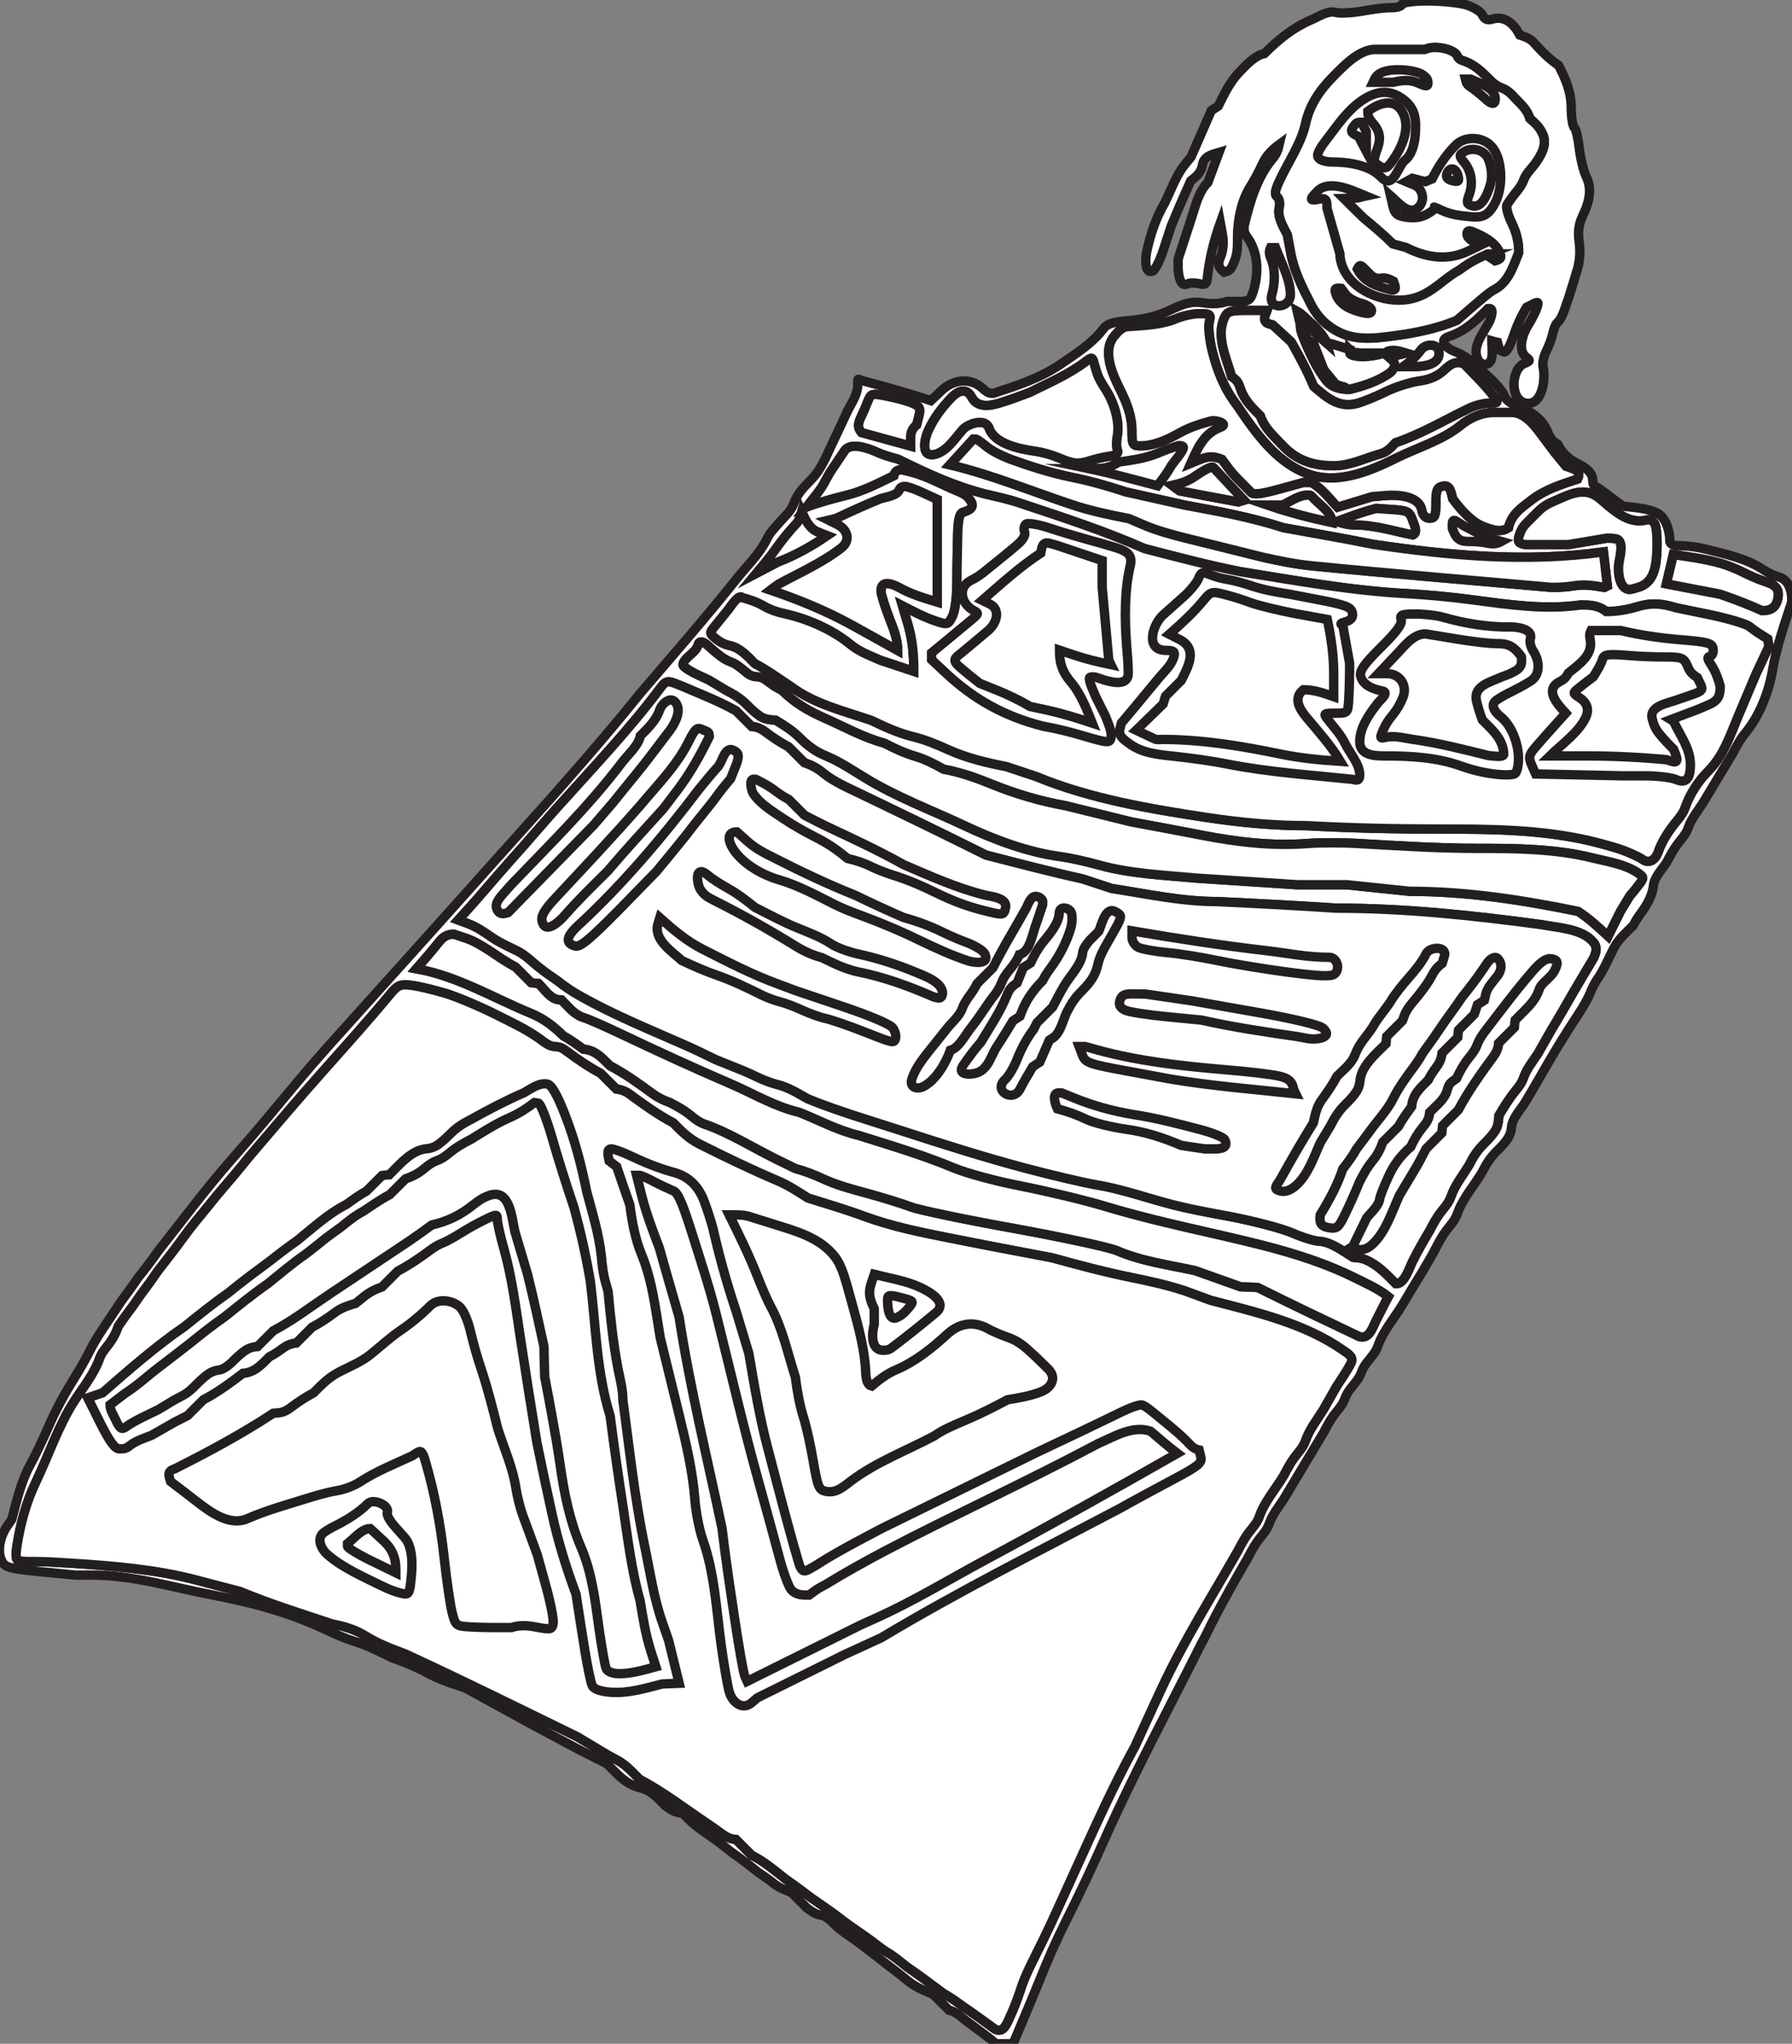 <?xml version="1.0" encoding="utf-8"?>
<!-- Generator: Adobe Illustrator 18.1.1, SVG Export Plug-In . SVG Version: 6.00 Build 0)  -->
<svg version="1.1" id="Layer_1" xmlns="http://www.w3.org/2000/svg" xmlns:xlink="http://www.w3.org/1999/xlink" x="0px" y="0px"
	 viewBox="57 -247.8 956 1090.1" enable-background="new 57 -247.8 956 1090.1" xml:space="preserve">
<rect x="57" y="-247.8" width="956" height="1090.1" fill="#808080" stroke="none"/>
<path id="dp_path002" fill="#FFFFFF" stroke="#231F20" stroke-width="5" stroke-miterlimit="10" d="M597.5,842.2
	c2.6-6.1,5.1-12.2,7.7-18.3c2.1-5,4.2-10,6.2-15c4.3-10.8,8.9-21.3,14.1-31.7c7.5-14.9,14.5-29.9,21.3-45.1
	c15.6-34.9,33.8-68.7,50.9-102.8l0.8-1.5c1.6-2.9,3-5.9,4.5-8.9c6.1-12.1,12.8-23.8,19.6-35.6c2.1-4.1,4.2-7.9,7.1-11.4
	c2.7-3.3,3.6-4.8,4.4-7c1.6-4.8,5.1-9,7.8-13.2c7-11.7,14.1-23.5,21.1-35.2c2.1-4.1,4.2-7.9,7.1-11.4c2.7-3.3,3.6-4.8,4.4-7
	c0.8-2.2,1.7-3.8,4.4-7c2.7-3.3,3.6-4.8,4.4-7c0.8-2.2,1.7-3.8,4.4-7c2.7-3.3,3.6-4.8,4.4-7c2.6-7.7,8.9-15,13.1-22
	c3.5-5.9,7-11.7,10.6-17.6c2.8-4.7,5.5-9.3,8-14.2c2.1-4,3.6-6.4,6.2-9.6c2.7-3.3,3.6-4.8,4.4-7c2.6-7.7,8.9-15,13.1-22
	c2.3-4.5,4.3-7.8,7.9-11.4c2.2-2.2,4.3-4.3,6-6.9c1-1.5,1.8-3.9,1.9-5.5c0.3-5,4.3-9.1,7-13.2c3-5,5.9-9.9,8.8-15
	c6.1-10.7,12.5-21.3,19.3-31.6c3.5-5.3,5.7-9.2,6.9-12.2c0.9-2.4,2.5-5.4,3.4-6.8c3.8-5.2,6.3-11.6,9.3-17.3
	c2.5-4.8,6.5-8.2,10.3-12c1.3-2.6,2.8-4.8,4.5-7.1c2.9-3.9,5.8-9.3,6.3-14.2c0.4-4.3,4.7-8.8,7-12.3c2.1-4.1,4.2-7.9,7.1-11.4
	c2.7-3.3,3.6-4.8,4.4-7c1.6-4.8,5.1-9,7.8-13.2c5.3-8.8,10.6-17.6,15.9-26.4c2.1-4.1,4.2-7.9,7.1-11.4c7.4-9.1,12.2-21.6,14.2-33.1
	c2.1-12.4,6.3-24.3,10.2-36.2c0.4-5.1-1.1-12.1-7-13.6c-2.3-0.6-5.5-2.1-8.7-4.2c-8.9-5.8-19.9-8-30.1-10.6c-3.9-1-9.8-1.8-13.1-1.8
	c-4.3,0-6.1-0.8-6.1-2.7c0-5-2-12.6-7-14.9c-5.5-2.5-12-2.8-17.9-3.5c-3.2-2.3-6.4-4.6-9.5-7c-2.3-1.8-4.7-3.4-5.2-3.5
	c-1.7-0.3-1.4-2.8-1.6-4.4c-0.4-2.8-3-5.4-7.9-7.8c-5-2.5-8.2-5.5-10.6-10.3c-3-1.9-4-3-5.4-6.5c-3.3-8.2-10.4-11.7-18.3-14.9
	c-2.4-1-4.6-3.1-5-4.7c-0.4-1.6-4.1-6.1-8.2-9.9c-6.9-6.3-7.8-7.1-10.9-9.5c-2.2-1.7-5-3.2-7.9-4.3c-3.5-1.3-8.4-5.8-2.5-7.7
	c8.8-2.9,14.6-8.6,20.9-14.9c1.8-0.3,2.3,0.5,2.1,2.4c-0.4,4-2.8,7-4.8,10.5c-3.2,5.4-4.2,9-3.4,12.2c0.7,3,2.3,4.6,4.6,4.6
	c5.2,0,3.5-8.9,3.5-12.5c1,0.3,2,0.6,3.1,0.8c0.4,1.4,0.7,2.7,1.1,4.1l2.1,1c1.3,0.6,3.1-2.3,5-7.7c1.9-5.7,4.2-11,7.3-16.1l3.4-1.7
	c2.9-1.5,3.2-1.2,2.1,2.1c-0.7,2.1-2.8,6.2-4.7,9.2c-2.6,4.1-6,13.3-0.9,17.1c2.2,1.6,2,2.1-0.9,3.2c-7.2,2.7-8.1,19,0.1,21.1
	c9.3,2.3,11.2-12.9,9.7-19c-0.5-1.9,0.3-5.8,1.7-8.6c1.4-2.8,3-7.1,3.5-9.5c0.5-2.4,1.5-4.9,2.2-5.5c3.2-2.7,4.6-9.4,6.2-13.3
	c1.6-5.3,3.3-10.6,4.9-16c1.2-4.8,1.4-9.4,0.7-14.4c-0.7-4.9-0.1-9.3,1.8-13.2c3.3-6.9,5.5-14,2-21.2c-1.5-3.1-3.1-10-3.7-15.2
	s-1.7-10.1-2.6-10.9c-0.9-0.7-1.7-5.6-1.7-10.7c0-8.4-3-15.3-6.7-22.5c-4.9-3.3-9-7.4-13-11.9c-2.3-2.6-4.5-3.2-7.7-4.3
	c-2.9-5.5-7.7-10.6-14.7-8.5c-2.6,0.8-4.2,0.1-5.3-2.3c-0.9-1.8-5-4.3-9-5.4c-4-1.1-13.1-2-20.3-2c-7.2,0-13.2,0.8-13.5,1.8
	c-0.3,1-2.7,1.8-5.5,1.8c-5.3,0-10.3,0.9-15.5,1.8c-5.8,1-12.1,1.3-14,0.8c-4.6-1.3-9.3,2.1-13.3,3.8c-10.2,4.4-17.5,10.5-25.2,18.1
	c-4.7,0.8-9.5,5.9-12.7,9.2c-5.3,5.3-8.6,12.1-11.9,18.8c-1.2,0.8-2.5,1.6-3.7,2.4c-3.6,8.2-7.2,16.4-10.8,24.7l-3.4,4.2
	c-4.7,5.8-7.3,13.7-10.7,20.4c-4.8,8.3-7.6,16.8-9.6,26.1c-0.4,2-1.7,11.9,3.2,10.2c1.3-0.4,4.1-6,6.1-12.4l3.8-11.6
	c3.3-8.1,6.8-16.1,10.4-24.1c3-2.3,5.7-4.6,6.3-8.6c0.7-4.6,5.1-5.5,8.8-6.6c-2,5.3-3.9,10.7-5.9,16c-5.2,5.1-6.7,13-9,19.7
	c-2.3,7-4.6,14.1-6.9,21.2v4.4c0,2.1,0.6,11.2,5.1,8.8c1.2-0.6,3.9-0.6,6.1-0.1c3.1,0.8,4,0.3,4.3-2.5c1.1-10.3,3.5-20.3,7-30
	l1.2,6.5c0.7,4,0.3,8.5-1,11.6c-1.8,4.1-1.3,5.8,1.9,8.3c3.4-0.9,3.7-1.8,5.2-5.3c2-4.6,1.9-8.5,1.9-13.5c0-9.1,2.1-19.6,7-27.2
	c1.8-2.8,4.5-7.9,6-11.2c2.1-4.8,5.2-8,9.3-11c-0.7,3.1-1.6,5.4-3.7,7.8c-8.3,10-12,23-15,35.3c-0.3,3.1-0.1,4,1.7,6.6
	c5.8,8,6,18.9,3.3,28c-1.6,5.4-2.4,6.1-8,6.1h-6.2c-4.2,1.4-8.3,1.4-12.7,0.7c-5.9-0.8-9.5,0-17.2,3.7c-6.3,3.1-13.9,5.1-21.6,5.7
	c-8.7,0.7-12.5,1.8-14.2,4.1c-5.7,7.8-14.8,13.6-22.7,19c-11.2,7.7-23.5,11.6-36.3,15.8c-2.7,0.1-4-1.1-6-2.9
	c-6.6-5.8-15.5-4.3-21.4,1.2l-5.9,5.6c-12.3-4.1-24.6-7.5-37.1-10.8c-2.4-1.3-1.9-0.5-1.9,2.2c0,5.1-3,9.3-5.3,13.8
	c-4.1,8.7-8.2,17.5-12.3,26.2c-2.3,4.5-4.3,7.8-7.9,11.4c-3.6,3.6-6.9,7.2-8.6,12c-1.4,4.1-5.1,7.2-7.9,10.4c-4.8,5.4-5,5.6-6.8,9.2
	c-3.9,7.7-10.8,14.3-16.2,21.1c-16.5,20.7-34,40.7-51.2,60.8c-26.3,32.7-54.6,63.7-82.6,94.9c-23.1,25.9-46.4,51.7-69.6,77.5
	c-5.1,5.6-10.1,11.3-15.2,16.9c-10.1,11.3-19.6,22.9-29.3,34.5c-6.9,8.3-13.9,16.4-21,24.5c-13.9,15.8-26.4,32.6-39.4,49.1
	c-3.4,4.9-7,9.6-10.8,14.3c-2.8,4.2-5.8,8.3-8.8,12.3c-2.9,4.4-5.9,8.8-8.8,13.2c-2.8,4.2-5.5,8.3-7.8,12.9c-2.5,5-5.2,9.7-8.1,14.4
	c-5.3,8.5-10.1,17.2-14.1,26.4c-3,6.9-7.4,16.1-9.8,20.4c-4.9,9-7.2,19.2-9.8,29.1l-2.5,3.6c-3.4,5-5.7,12.9-2.8,18.7
	c1.6,3.3,4.2,4,20.5,5.6l18.6,1.8h8.8c22,0,42.9,6.5,64.3,10.6c22.1,4.2,42.2,9.6,62.4,19.4c3.8,1.8,9.7,4.2,13.2,5.3
	c7.1,2.2,13.7,5.5,20.3,8.8c6.4,2.2,12.5,4.7,18.5,7.9c6.5,3.6,13.4,5.9,20.4,8.1c11.7,6.4,23.4,12.8,35,19.2
	c8.8,4.7,17.6,9.4,26.4,14.1c4.8,2.4,9.5,4.8,14.3,7.2l4.2,4.2c4.3,4.3,8,7.4,14.1,8.8c5.4,1.3,9.3,5.8,13,9.5l2.6,1.8
	c2.1,1.4,4.1,1.9,6.5,2.1l3.3,3.3c3.5,3.5,7.5,6.1,11.5,8.9c3.9,2.6,7.5,5.6,11.2,8.5c4.9,3.4,9.6,7,14.3,10.8
	c2.9,2,5.8,3.9,8.5,6.1c2.8,2.2,6,3.4,9.3,4.7c2.8,2.8,5.6,5.6,8.4,8.4l2.6,1.8c1.5,1,3.5,1.8,4.6,1.9c3.6,0.3,7.1,5,9.7,7
	c3.2,2.5,6.4,4.8,9.7,7c5.3,4,10.5,8,15.7,12.1c3.8,2.9,7.5,5.7,11.1,8.7c4.3,3.6,8.8,5.3,13.9,7.5c2.8,2.8,5.6,5.6,8.4,8.4
	c3.5,0.6,6.4,3.6,9.2,5.7c3.4,2.6,6.9,5.1,10.3,7.7c1.9,1.4,3.9,3,4.4,3.5c1,1,1,1,1,1H597.5z M295.2,282.2
	c-6.3-1.9-14.6-3.9-18.4-4.4c-6.1-0.8-7.5-0.2-11.3,4.3c-11.7,14.1-24,27.8-36.2,41.5c-13.1,14.7-25.8,29.7-38.6,44.7
	c-5.8,7.2-11.8,14.3-17.8,21.3c-3.8,4.7-7.6,9.4-11.5,14.1c-3.8,4.6-7.2,9.5-10.8,14.3c-3,4-6.2,8-9.3,12c-2.1,3-4.1,6-6.4,9
	c-2.2,2.9-4.3,5.9-6.4,9c-1.7,2.3-3.4,4.6-5.1,6.9c-1.1,1.5-2.1,3.1-3.2,4.6c-1.4,3.9-3.1,7.1-5.7,10.4c-2.7,3.3-3.6,4.8-4.4,7
	c-2.7,7.7-8.5,15.1-13,21.9C88.3,512.2,83,528.4,76,543c-5,10.5-8.1,21.9-9.9,33.4c-0.9,5.9-0.7,8,1.1,8.3c2.8,0.5,5.5,0.4,8.3,0.4
	c6.6,0,13.2,0.5,19.9,0.9c22,1.4,44.9,3.3,66.2,8.9c7.8,2.1,15.6,4.1,23.4,6.1c16.1,6.7,32.8,11.9,49.3,17.4
	c6.3,1.2,12.2,2.9,17.8,6.4c6.6,4.1,13.7,6.8,21,9.5c30.8,14.2,61.3,29.3,91.8,44.2l4.4,2.6c2.9,1.8,5.9,3.5,8.8,5.3
	c2.6,1.6,5.3,3.1,8,4.5c4.8,2.5,8.2,6.4,12.1,10.3c12.4,6.5,23.8,15.3,35.4,23.1c3,2,5.9,4,8.7,6.1c2.3,1.7,4.5,2.7,7.3,2.9
	c2.8,2.8,5.6,5.6,8.4,8.4c6.6,3.3,12.1,8,17.8,12.5c3.3,2.3,6.5,4.6,9.7,7c3.2,2.5,6.4,4.8,9.7,7c3.3,2.3,6.5,4.5,9.7,7
	c3.2,2.5,6.4,4.8,9.7,7c3.3,2.3,6.5,4.5,9.7,7c2.3,1.8,5.1,3.8,6.2,4.4c3.7,2.1,7,5.1,10.4,7.7c6.6,4.5,13,9.3,19.4,14.1
	c3.8,2.1,7.2,4.6,10.8,7.2c5.7,3.8,11.2,7.9,16.7,11.9c4.2,2.1,5.9-2,7.6-5.7c2-4.3,4.5-10.6,5.6-14.1c2.9-9.5,7.9-18.3,12.2-27.2
	c5.3-10.8,10.1-21.8,15.1-32.7c6.2-13.6,12.3-27.2,18.7-40.7c4.9-10.3,10-20.4,15.5-30.5c4.7-10.3,9.4-20.6,14.2-30.9
	c11.8-25.3,26.8-49,40.6-73.2c2.1-4.1,4.2-7.9,7.1-11.4c2.7-3.3,3.6-4.8,4.4-7c2.6-7.7,8.9-15,13.1-22c2.1-4.1,4.2-7.9,7.1-11.4
	c2.7-3.3,3.6-4.8,4.4-7c2-5.9,6.3-11.4,9.6-16.7c2.3-4.1,4.7-8.2,7-12.3l3.4-5.2c1.9-2.9,3.9-6.3,4.5-7.7c1.3-3-2.4-5-4.4-6.4
	c-20.8-14.5-46.5-20.3-70.6-26.6c-4.6-1.7-9.3-3.4-13.9-5.1c-9.4-3.1-18.7-5.1-28.4-7.1c-14.3-2.9-28.2-6.6-42.3-10.5
	c-18.5-3.5-37-7-55.5-10.7c-15.2-3-30.2-6.1-44.7-11.4c-9.9-3.7-20-6.6-30.1-9.8c-5.3-3.4-10.5-6.8-16.4-9.3
	c-14.1-6-28-12.7-41.7-19.6c-5.6-2.9-9.4-6.7-13.8-11.2c-8-4.2-15.7-9.7-23-15.1c-2.3-1.7-4.5-2.6-7.3-2.9c-2.8-2.8-5.6-5.6-8.4-8.4
	c-6.2-3.3-12.1-7.3-17.7-11.5c-2.3-1.7-3.5-2.6-6.3-2.7c-3.7-0.2-5.8-2.3-8.8-4.4c-6.9-4.9-14.4-8.4-22-12.2
	C313.8,289.4,301.5,284.2,295.2,282.2z M431.9,122.9l-10.8-4.6l-4.3-1.7c-3.5-1.3-4.8-1-6.9,1.8c-16.6,22.3-36.2,42.9-54.7,63.5
	c-6.3,7-12.5,14.2-18.7,21.3c-4.6,5.2-9.3,10.4-13.9,15.7c-3.6,4.2-7.2,8.3-10.8,12.5c-3.4,3.8-6.8,7.7-10.3,11.5l4.9,1.8
	c4.9,1.8,8.9,4.6,13.1,7.5c4.2,2.9,9.1,5,13.7,7.3c4.3,2.2,7.6,5.7,11.4,8.7c3.2,2.5,6.4,4.8,9.7,7c4,3.2,8.2,6,12.7,8.5
	c17.1,9.6,35.6,17.2,53.6,25.1c6.2,2.7,12.2,5.6,18.3,8.6c4.4,1.8,8.8,3.5,13.2,5.3c3.3,1.3,6.4,2.8,9.6,4.3c2.9,1.4,7.3,3,9.8,3.6
	c5.9,1.4,11.3,4.8,16.5,7.7c16.2,6.6,33.1,11.5,49.7,16.9c22.2,7.2,44.2,14.2,66.8,20.2c14.4,3.8,31.1,7.7,37.1,8.7
	c12.9,2.1,25.2,6.4,37.8,9.8c11,3,22.2,5,33.5,7.1c13.2,2.5,28.2,6.5,33.5,8.8c5.2,2.3,11.6,4.3,14.1,4.4c6.6,0.3,12.9,5.3,18.3,8.6
	c4.2,0.3,6.4,0.8,10.1,3c5,3,8.7,7,12.8,11.1c4.5,0.3,7.2-8.6,8.8-11.8c2.8-5.6,5.8-10.9,9-16.2c2.1-4.1,4.2-7.9,7.1-11.4
	c2.7-3.3,3.6-4.8,4.4-7c2-5.9,6.3-11.4,9.6-16.7c2.3-4.5,4.3-7.8,7.9-11.4c2.2-2.2,4.3-4.3,6-6.9c1.7-2.5,1.9-5.4,2.1-8.3
	c2.7-4.5,5.4-9,8.7-13c2.7-3.3,3.6-4.8,4.4-7c1.6-4.8,5.1-9,7.8-13.2c2.3-4.1,4.7-8.2,7-12.3c3-5,5.9-9.9,8.8-15
	c4.5-7.9,9.2-15.7,13.9-23.6c1.7-3.9,2.1-6.4-1.4-9.6c-6.3-6-18.2-6.5-26.4-8.1c-36.3-4.9-72.9-8.8-109.6-8.8
	c-21.1-1.4-42.3-2.5-63.4-3.5c-18.9,0-37.7-4.1-56.4-7c-5.2-1.7-10.3-3.4-15.5-5.1c-17.3-3.8-34.3-8.3-51.5-12.7
	c-25.1-12.5-50.3-24.7-75.6-36.8c-4.1-2.1-7.9-4.2-11.4-7.1c-3.1-2.5-6.1-4.1-9.9-5.4c-2.8-2.8-5.6-5.6-8.4-8.4
	c-4.4-2.3-8.4-5-12.4-8c-2.3-1.7-4.5-2.7-7.3-2.9c-2.8-2.8-5.6-5.6-8.4-8.4C443.8,128.1,437.9,125.4,431.9,122.9z M524.1-6.9
	c-3.8-1.7-13.3-5.2-16.5-0.5c-1.8,2.6-3.5,5.3-5.3,7.9c-1.9,2.7-3.5,5.3-5,8.2c-2.5,5.1-6.6,9.4-10,13.9c7-2.6,14.2-4.5,21.4-6.3
	c8.9-2.2,16.9-6.4,25.1-10.4c1.2-4.4,4.6-3.1,8.7-2.1c9.2,2.3,17,6.9,25.7,10.5c3.1,1.3,4.6,2.1,6.5,4.8c2.6,3.6-0.4,5.4-3.8,6.3
	c-2,0.6-2.8,3.7-3,12.6c-0.2,8.4-0.4,16.7-0.4,25.1c0,7.6-1,15.2-2.4,17.9c-2.3,4.5-2.6,4.6-8.9,2.5c-6.2-2.1-11.9-5.1-17.7-8.1
	l3,10.2c2.4,8.2,3,16.2,3,24.7c-5.9-2-11.9-3.9-17.8-5.9l-6.2-2.7c-3.9-1.7-7.1-3.5-10.4-6.2c-9.3-7.5-21.9-13-33.5-15.7
	c-4.5-1-8.1-2-12.1-4.3c-3.6-2.1-7.4-3.4-11.5-4.5c-1.9-2.2-6.5,5.2-7.4,6.3c-2.3,2.8-4.6,5.7-6.9,8.5c-3.3,4-3.3,4.1,0,6.9
	c2.7,2.2,4.5,3.1,8,3.9c5.4,1.3,9.3,5.8,13,9.5c6.8,3.6,13.1,8.2,19.6,12.5c12.2,9.1,28.2,12.9,42.5,17.8c7.1,3.4,14.2,6.7,21.9,8.6
	c6.9,1.7,12.9,4.2,19.3,7.1c10,4.5,20.4,6.9,31,9c5.3,1.8,10.6,3.5,15.9,5.3c28.5,11.8,60.4,17.2,90.7,21.8
	c17.9,2.7,35.6,4.4,53.7,4.4c23.8,1.3,47.5,1.8,71.3,1.8c26.7,0,53.2,0.2,79.3,6.2c6.3,1.5,14.6,3.8,18.5,5.3
	c3.9,1.5,8.2,3.5,9.6,4.5c3.7,2.8,7.1,0.4,8.5-3.5c2.1-6.2,5.9-11.8,10-16.8c2.7-3.3,3.6-4.8,4.4-7c2.5-7.2,6.9-14.1,12.2-19.4
	c8.6-8.6,12-19.7,16.7-30.8l9-21.3c2.3-4.9,4.6-9.8,6.9-14.7c-0.2-1.3-0.5-2.6-0.7-3.9c-3.3-2.1-6.7-4.1-9.7-6.6
	c-1.7-1.4-11.2-4.2-21.1-6.3l-18-3.7c-7.2-2.2-12.8-2.9-20.3-0.7c-5.6,1.7-11.1,2.7-17,2.7c-4.3-3.4-8.5-3.5-13.8-3.5
	c-19,2.7-38.3-0.2-57.2-2.7c-12-1.6-23.9-2.7-36-3.4c-29.6-1.6-59-7-88.3-11.7c-17.2-3.4-34.1-7.9-51.1-12.3
	c-21.7-9.6-44.1-16.8-66.6-24.3c-5.9-2-11.9-3.3-18-4.7C566,11.5,551.6,4.8,536-2.9C531.8-4,528-5.1,524.1-6.9z M834.1-218.5
	c-0.7-1.3-3.8-2.9-7-3.5c-3.6-0.7-6.7-0.8-10,0.6c-9.1,0-18.3,0-27.4,0c-8.2,0.7-15.9,8.8-21.2,14.2c-7.3,7.3-12.8,15.3-15,25.4
	c-2.2,10.2-9,20.1-13.5,29.6c-2.8,5.8-3.2,8.2-1.6,9.4c1.1,0.9,1.6,3.4,1.1,5.6c-1.2,5,2.1,10.3,4.3,14.6l1.8,9.7
	c1.8,9.8,6.2,18.4,10.7,27.2c2.8,5.5,6.5,9.8,11.6,13.1c10.6,7,22.1,5.4,34.2,3.7c11.1-1.5,21.6-3.8,32-8c3.4-2.9,6.7-5.8,10.1-8.7
	l3.9-3.3c2.6-2.2,4.7-3.8,6.3-4.6c7.3-3.8,9.9-12.4,12.8-19.6c0-5.7-1.2-10.5-3.7-15.7c-2.1-4.2-3.2-8.6-2.6-9.7
	c0.6-1.1,2.6-4,4.5-6.3c2.6-3.2,3.6-4.8,4.3-6.7c1.1-3.2,3.6-5.7,5.7-8.3c3.3-4.4,7.2-10.6,4.7-16.2c-1.7-3.9-3.8-5.8-7-8.6
	c-1.3-4.7-4.7-7.5-8-11c-2.3-2.5-3.9-4.1-7-5.3c-3.3-1.2-5-3-7.5-5.5c-3.7-3.7-7.3-6.9-12.2-8.7
	C835.7-215.9,835.2-216.3,834.1-218.5z M304.8,252.4l-5.7-1.9c-3.5,0-5.7,1.4-8,4.3c-3.8,4.8-7.9,9.5-11.9,14.1
	c21.9,3.9,40.9,15.5,61.1,23.8c6.9,2.8,12.2,7,17.4,12.1c3.8,2,7.1,4.5,10.6,7c6.2,0.4,9.9,4.6,14.1,8.8c8,4.2,15.7,9.7,23,15.1
	c2.8,2,5.7,3.4,8.9,4.5c4.1,2.1,7.9,4.2,11.4,7.1c3.3,2.7,4.8,3.6,7,4.4c13.1,4.5,25.6,12.4,38.1,18.6c3.5,1.7,6.9,3.4,10.4,5.1
	c5.1,1.4,9.6,3.1,14.4,5.3c7.7,3.6,15.6,5.7,23.8,7.9c9.1,2.5,19.7,5.8,23.5,7.3c3.8,1.5,28.4,6.7,54.6,11.4
	c26.2,4.8,51.2,10.1,55.5,12c13,5.6,27.8,7.6,41.6,10.6l12.1,4.3l12.1,4.3c3.1,0.1,6.1,0.2,9.2,0.4c18,9,36.1,17.6,54.2,26.2
	c5.3,1.5,7-4.8,9-8.8c1.8-3.5,3.5-6.9,5.3-10.4c0.4-0.7,0.7-1.4,1.1-2.1c-5.5-4.3-12.2-7.2-18.4-10.3c-24.6-12.1-51.4-17.9-77.9-24
	c-18.6-4.2-37-8.5-55.3-14c-11-3.3-30.9-8-44-10.6c-13.2-2.5-29.4-6.9-36.1-9.7c-16.5-6.9-33.8-12-50.9-17.4
	c-11.1-2.6-21.1-8.1-31.7-12.3c-12.9-3-24.1-9.8-36.1-15c-19.6-8.4-38.9-17.3-58.1-26.4c-9.2-4.4-18.4-8.4-20.4-9
	c-5.3-1.5-8.3-5.7-12.1-9.5l-1.9-0.2c-4-0.4-7.6-5.8-10.4-8.6c-1.3-0.1-2.6-0.2-3.9-0.4c-2.8-2.8-5.6-5.6-8.4-8.4
	c-5-2.6-9.6-5.9-14.3-9C313.2,256.2,309.8,254,304.8,252.4z M434.6,96.5c-1.3-1.2-4.3-3.3-5.1-0.5c-0.8,2.8-2.8,4.2-5,6.2
	c-3,2.7-3.8,4.6-2.5,5.6c3.9,3.1,8.9,5,13.4,7.2c2.9,1.8,5.9,3.5,8.8,5.3c4.5,2.3,7.8,4.3,11.4,7.9c2.2,2.2,4.3,4.2,6.9,6
	c2.5,1.7,5.4,1.9,8.3,2.1c4.8,2.9,9,5.5,13,9.5c4.3,4.3,8.3,7.3,14,9.6c7.2,3,13.7,7.4,20.3,11.4c16.6,10.3,35.5,17.3,53.1,25.6
	c16.1,7.6,34.1,14.4,51.8,16.7c4.5,0.6,13.7,2.6,20.4,4.5c17,4.7,35,5.4,52.5,7c17.7,1.2,35.5,2.3,53.2,3.5c8.8,0,17.6,0,26.4,0
	c11.2,1.2,22.3,2.3,33.5,3.5c30.4,0,60.1,4.6,89.9,10.7c5.9,3.8,10.9,8.5,16,13.2c2.2-4.4,4.4-8.9,6.6-13.3c1.7-2.8,3.4-5.6,5.1-8.4
	c1.8-1.9,3.3-3.9,4.9-6c2.6-3.4,2.5-3.8-0.9-6.1c-6.9-4.6-16-5.9-24.1-7.9c-19.6-4.9-41-5.1-61-5.1c-21.5,0-42.8-1.4-64.3-2.6
	c-8.2-0.5-20.1-0.5-26.4,0c-19.3,1.5-38.2-0.8-57.1-4.5c-12.4-2.4-24.8-4.7-37.2-7c-11.6-2.9-23.2-5.7-34.9-8.6
	c-13.9-2.5-26.7-6.3-39.8-11.6c-8.3-3.4-16.6-6.3-25.4-7.9c-5-2.8-10-5.4-15.5-7c-5.7-1.7-10.9-4.2-16.2-6.9
	c-11.1-3-21.3-8.7-31.9-13.4c-8.6-3.8-16.1-8.2-22.7-14.8l-1.9-1c-1.9-1-3.6-2.2-5.3-3.5c-2.3-1.7-3.5-2.6-6.3-2.7
	c-3.2-0.2-4.6-1.6-7-3.6c-3.3-2.7-4.8-3.6-7-4.4C442.3,103.6,438.2,99.7,434.6,96.5z M702.1-76c1-4.1,0.6-4.5-5.1-4.5
	c-3.4,0-8.9,1.2-12.3,2.6c-8.4,3.6-18.2,3.7-27.2,4.4c-2.8,1.2-4,2.5-6,4.9c-6.7,8-0.9,20.5,3.1,28.6c3.6,7.2,6.3,14,6.3,22.3
	c0,7,0.4,7.7,4.5,7.7c7.4,0,14.8-3.5,21-7c5.4-3,10.8-4.7,16.7-6.3c2.6-0.7,10,1.6,4.8,3.5c-8.7,3.3-12,11.1-15.5,19l5.4-2.2
	c4.1-1.6,7.3-1.4,11.1,0.2l3.1,4.2c3.6,5,8.2,8.9,12.4,13.4c1.3,1.4,5.5,0.9,14.9-1.7l13.1-3.6c1.4,0,2.8,0,4.1,0
	c5.7,3,9.7,8.6,14.1,13.2c6.1-1.9,12.3-3.7,18.4-5.6l7.2-0.6c6-0.5,17.8-0.1,19.3,7.7c0.5,2.9,2,4.4,4.2,4.4c2.8,0,3.3-1.3,3.3-8.1
	c0-6.7,0.6-8.3,3.5-9c4.3-1.1,4.7,3.6,5.5,6.7c3,4,5.8,7.5,9.7,10.7c3.4,2.9,6.1,4.1,10.3,5.4c3.7,1.1,6.6,1.4,9.7-0.6
	c1.5-7.1,6.9-10.7,12.4-14.9c7.3-5.6,16-8.3,24.5-11.1c2.3-4.6-2.4-5.4-6.2-6.8c-2.1-2.6-4.2-5.1-6.3-7.7c-2.6-3.4-5.1-6.9-7.7-10.3
	c-3.4-4.6-8.6-10.7-15-10.7c-3,0-5.9,0-8.9,0c-7,0-13.1,2.7-18.5,7.1c-9.8,7.9-23,11.7-34.2,17.3c-13.3,6.6-29.6,13.5-44.6,9.2
	c-18.2-5.2-30.2-22.4-40.3-37.4c-6.8-8.8-10.6-18.5-13.3-29.3C702.2-66.7,701.5-73.6,702.1-76z M582.5-10.2c-3-2.4-4.5-3.4-5.2-3.4
	h-1C572.1-9,568-4.5,563.8,0.1c22.3,5.3,43.5,14.1,65.2,21.3c9.9,3.3,20.1,5.4,30.3,7.4l7.7,3.3c7.2,3.1,14.7,5.1,22.2,7
	c14,3.5,27.9,6.9,41.9,10.4c8.6,1.9,16.9,3.6,25.7,4.5c42.6,4.2,85.3,7.7,127.9,11.5c4.2,0,8.1-0.2,12.3-0.9
	c5.3-0.9,10.6,0,15.9,0.9l0.8-0.4l0.8-0.4c-0.7-6-1.4-12.1-2.1-18.1c-41.3,5.7-82.1,2-123.1-4.1c-15.8-3.2-31.7-5.9-47.6-8.8
	c-17.3-5.6-35-8.8-52.8-12.1c-10.4-2.3-20.9-4.7-31.3-7c-9.7-3.2-19.2-5.9-29.2-7.9c-11.2-2.3-22-5.8-32.8-9.7
	C590.8-5,586.5-6.9,582.5-10.2z M731.8-79.2l1.1-3h-10.5c-9.1,0-10.7,0.5-12.2,3.9c-4.6,10,1.2,21.6,3.9,31.4c3.2,2,3.7,3.5,5,7.2
	c2,5.6,6.2,9.6,10.3,13.7c2.3,6.8,7.6,11.2,12.4,16.3c7.4,7.7,16.2,10.3,26.7,10.3c8.8,0,16.4-4,24.7-6.3c3.9-1.1,5.5-3.1,8.3-6
	c13.7-4.6,26.2-12.1,39.3-18.4c3.1-1.5,7.9-2.7,10.7-2.7c4.8,0,5-0.2,2.5-3.4c-4.8-6.3-10.7-11.9-16.1-17.6c-4.2-1.4-6.9,0-10.2,3.2
	c-3.6,3.4-7.8,5.3-13.8,6.1c-4.8,0.7-12.6,3.2-17.5,5.6c-4.8,2.4-11.6,5.2-15,6.2c-10.1,2.9-16.6-3-23.6-9
	c-3.4-8.2-7.5-15.8-11.9-23.6c-3.3-3.1-6.7-6.2-10-9.2l-2.5-0.7C731.8-75.9,731.2-77.4,731.8-79.2z M550.7,15.7
	c-3.2-1.5-6.3-2.9-9.7-3.8c-1.9-0.5-3.7,0.1-4.1,1.3c-0.9,3.3-7.3,4.2-10.1,5c-7.9,3.2-15.6,6.7-23.4,10.4c-1.4,0.4-2.8,0.8-4.1,1.1
	l4.4,2.2c5.9,2.9,7.1,8.9,2,12.7c-10.1,7.8-22.1,13.1-33.3,19.2c-1.4,1-2.9,2-4.3,3.1c15.2,5.2,29.9,11.2,44,19
	c7.9,4.4,15.9,8.8,23.8,13.2c0-5.8-2.2-11.3-4.3-16.7c-2.4-6.2-4.4-12.7-4.6-14.4c-0.5-6.7,5.7-4.6,9.6-2.5
	c6.4,3.6,13.4,5.7,20.4,7.8c0-18.2,0-36.5,0-54.7L550.7,15.7z M642.5-47.9c-0.7-2.1-1.3-4.1-1.9-6.3c-0.8-3.1-1.2-3.2-4.3-0.8
	c-8.9,6.8-19.8,11.5-29.9,16.5c-5.4,2.1-10.6,4-16.1,5.7c-5.4,1.6-11.9,2.7-15-3.2c-3-5.5-7.7-3-11.1,0.7c-4.9,5.2-8.9,10.5-11.9,17
	c-2,4.2-4.4,14.7,3.5,12.8c6.5-1.6,10.7-8.7,14.9-13.3c2.7-3,12-6.3,14-0.6c2.8,8.2,16,11,23.6,12.1c5.4,0.8,9.8,2.1,14.9,4.2
	c6.5,2.7,9,2.9,14.3,1.3C641.3-3,645-3.9,649-4.5c3.6-0.5,4.8-1.5,4.1-3.3c-0.6-1.4-0.6-4.6-0.1-7.2c1.6-7.9-1.9-18.5-6.2-25.1
	C645-42.8,643-46.4,642.5-47.9z M910.2,18c-7.7-6.4-15.6-2.2-23.4,1.2c-3.8,1.6-6.4,3-9.3,5.9c-1.8,1.8-4.5,4.5-6,6
	c-2.2,2.2-3,3.8-4,6.7c-1.3,3.8,0.3,4.4,3.6,4.9c7.5,0,15,0,22.5,0c6.9-1.2,13.8-2.3,20.8-3.5c1.6,0,3.1,0.1,4.7,0.4
	c4.6,0.7,2,10.1,1.6,12.7c-0.6,3.8-0.3,11.8,3.9,13.9c1.9,0.9,3.9-0.1,5.9-0.6c8.9-2.3,10-11.3,10.4-19.2c0.3-6-0.1-12.4-0.9-14.3
	c-0.9-2.1-2.6-3-4.7-2.5C925.2,32.1,917.1,23.7,910.2,18z M975.6,52.9c-8.5-2.5-17.1-3.6-25.9-4.9c-1.2,5.2-2.5,10.4-3.7,15.6
	c9.5,1.8,19.1,3.7,28.6,5.5c7.7,2.6,15.1,5.5,22.5,8.8c4.3,0,7.1-1.4,8.2-5.9c1.6-6.7-2.2-8.1-7.9-10c-3-1-7.7-3.1-10.4-4.5
	C984.3,56.1,979.2,54,975.6,52.9z M764.8-64.7c-0.6-2.2-4-6.7-7.5-10c-5.2-4.8-6.5-6-7.3-6.4l-0.9-0.5c0.5,2.2,1.1,4.4,1.6,6.5
	c0,3,0.6,5,1.8,7.8c3.2,7.8,6.9,16,12.2,22.6c3.1,3.8,7.8,4.6,12.4,4.6c6.8-1.7,13.2-3.7,19.2-7.4c2.1-1.3,3.2-2,4.3-4.2
	c1.3-2.5-1.3-4.1-2.9-5.5l4.6-1.1l4.6-1.1l-3.4-1c-1.9-0.5-4.6-0.5-6.1,0c-0.9,1-2.6,1-2.6,1c-15.9,0-15.9,0-17.6-1.8
	C766.6-64.7,766.6-64.7,764.8-64.7z M543.8-32.7c-2.5-1.1-8.5-2.8-13.3-3.7c-8.4-1.7-8.8-1.6-10.5,2.6c-1.2,3.1-2.5,6.1-3.9,9
	c-1.4,3.1-1.6,5.2,0.5,7.7c8.7,2.4,17.5,4.8,26.2,7.2v-4.4c0-3.1,0.9-5,3.2-6.9l1.2-4.8C548.2-30,547.6-31.1,543.8-32.7z M688-8
	c1.1-2.2-1-2.1-2.5-2.1c-3.9,1.3-7.7,2.7-11.5,4.3c-6.5,2.6-13.6,3.5-20.4,4.5c-4.8,3.5-9.7,3.5-15.5,3.5
	c12.3,2.6,24.3,5.9,36.4,9.1l2.7-3.6c1.8-2.4,3.4-4.9,4.9-7.5l2.4-3.1C685.9-4.5,687.4-6.8,688-8z M810.9,30.6
	c-1.9-5.6-2.6-6-10.9-6.6l-8.8-0.6c-7.2,1.8-14,4.4-21,7c3.5,1.1,6.2,1.8,9.9,1.8c10.2,0,20.6,3.3,30.6,5.3
	C813.4,36.4,811.7,32.7,810.9,30.6z M493.6,36.1c-4.9-1.8-6.9-6.6-8.9-10.9l-0.7,2.4c-0.4,1.3-1.2,2.9-1.9,3.6
	c-4.1,4.4-8.1,9.3-11.6,14.3c-3,4.3-6.5,8.3-9.9,12.4c3.8-2,7.6-4,11.5-6c9.2-3.5,17.9-8.4,26.1-14L493.6,36.1z M712.8,10.7
	c-4.2-4.6-8.1-8.7-8.6-9.2c-0.5-0.5-3.3,0.6-6.2,2.5l-5.2,3.4l-1.9,1c-2.7,1.4-5.7,2-8.6,2.7c1.3,1,2.6,1.9,4,2.9
	c10.4,2,20.8,4,31.3,5.9c1-0.3,2-0.6,3-0.9L712.8,10.7z M757.1,17.3c-0.9-1.1-1.4-1-2.7-1c-4.3,0-9.3,3.5-13.1,5.3c-2.7,0-5.3,0-8,0
	c11.4,3.9,22.6,6.8,34.3,9.3C767.6,25.4,760.5,21.3,757.1,17.3z M739.6-110.5l-2.1-5.2c-0.9,0-1.8,0-2.7,0c-1,2.1-0.6,3.8,0.3,6
	c2.4,5.8,2.1,13.1,0.4,19.1c-2.3,8.4,9.9,7.4,9.9,0C745.4-97.5,742.1-104.3,739.6-110.5z M839.3,33.4c-1.8-0.9-3.4-1.9-5-3
	c-3.1-2.1-2.5,1.6-2.5,3.7c1.7,4.4,3,6.9,8.4,6.9c3.6,0,6.8,0.2,10.2,0.9c2.8,0.6,5.1,0.5,7.6-0.9l-6.2-1.8
	C847.1,37.9,843.5,35.5,839.3,33.4z M824.7-59.3c0-5.5-7-5.4-9.6-1.9c-2.7,3.7-5.6,6.2-9.3,8.9h6C816.2-52.3,824.7-53.2,824.7-59.3z
	"/>
<path id="dp_path003" fill="#FFFFFF" stroke="#231F20" stroke-width="5" stroke-miterlimit="10" d="M780.5-145.4
	c-5.7-2.4-15.6-5.7-20.6-0.5c-2.9,3-3.2,3.4-3.2,4.3c0,0.6,1.8,0.6,4.1,0c4.3-1,4.1,1.6,4.1,4.8c2.3,8.1,4.6,16.2,6.9,24.3
	c0.5,15.5,17.3,24.8,31.4,24.8c10.3,0,16.7-4.5,24.3-10.6c2.6-2,5.2-3.9,8.1-5.5c4.9-3.7,9.8-6.4,15.5-8.6c-3.1,0,2.4,2.8,3.6,3.7
	c3.1-0.9,3.7-1.7,2.1-5c-2.6-5.3-8.7-8.2-13.9-10.4c-2.2-1-3.3-0.7-3.3,1c0,3.2,5,4.9,7.4,6l-6.9,3.3c-11.2,5.3-22.5,3.3-33-2
	c-2.3-0.6-4.7-1.3-7-1.9c-4.9-4.9-10.2-9.3-15.5-13.7c-3.6-3.5-7.2-7-10.8-10.6c2.5-0.1,5.1-0.1,7.6-0.2c1.4-0.4,2.8-0.8,4.2-1.1
	L780.5-145.4z M786-121l-12.3-13.9v6c0,3.3,0.7,8.3,1.5,11.1c1.8,6,8.7,7.4,14.3,7.4l2.6,3.1l1.4,1.1c0.8,0.6,2.2,1.1,3.2,1.1
	c2.5,0,5,2.2,7,3.5c2.1-0.7,3.1,0,3.8,2.2c1.1,3.2,3.7,1.3,6.5,1.3c5,0,8.4-2.7,10.5-6.8l-9.1-1.9c-5-1-10.9-3.1-13.1-4.5
	c-3-2-6.2-3.4-9.6-4.6l-2.4-2.5c-2.3-2.4-2.4-2.5-3.4-2.5C786-121,786-121,786-121z M788.3-101.1c-1.5-1.5-2.9-2.9-4.1-4.1
	c-1.7-1.7-2.3-0.7-3.1,0.9c3.4,6.8,10.4,9.3,17.5,11c4.1,1,2.7-1.9,1.8-4.5c-2.2-1.2-4.3-2.1-6.9-1.6
	C791.9-99,789.6-99.8,788.3-101.1z"/>
<path id="dp_path004" fill="#FFFFFF" stroke="#231F20" stroke-width="5" stroke-miterlimit="10" d="M804.2-195.8
	c-8.4-5.6-16.8-1.8-23.7,3.9c-6.6,5.5-11.6,13.2-16.9,20c-1.5,1.9-3.1,4.6-3.5,6c-1.3,3.8,5.1,4.5,7.4,4.5c8.8,0,20.1,1.6,26.3,8.1
	c6.6,6.9,8.9-6,12.7-9c4.7-3.7,5.7-11.9,5.7-17.5C812.4-187.3,810.2-191.9,804.2-195.8z M804.7-188.8c-4.6-7.1-12.9-3.5-18,0.4
	c0,3.2,1,4.3,3.2,6.9c4.2,5.1,3.4,9.1,1.3,14.7c-1.5,4-1.3,5.5,0.9,7c3.9,2.8,5.1,1.4,7.5-1.9C804.9-169,810.2-180.3,804.7-188.8z
	 M784.6-180.1l-1.3-2.5c-2.6,0-2.9,0.4-4.5,2.6c-2.1,3,0.7,3.9,3,5c1.4,2.7,2.7,5.4,4.1,8c0-3.5,0-7,0-10.6L784.6-180.1z"/>
<path id="dp_path005" fill="#FFFFFF" stroke="#231F20" stroke-width="5" stroke-miterlimit="10" d="M851.6-170.8
	c-5.1-4.3-13.5-4.2-18.1,0.5c-5.3,5.3-9.1,11.2-12.5,17.9c-1.2,0.5-2.4,1-3.6,1.5c-2.3-0.6-4.7-1.2-7-1.8c-1.1,0.6-2.1,1.2-3.2,1.8
	l4.3,1.8c4.8,1.9,6.1,9.1,1.6,12.4c-5,3.7-10.7-3.7-14.3-6.8c0.4,1.7,0.8,3.4,1.2,5.2c0.9,5,3.1,6,8.5,6.5c6.2,0.6,9.8-1.2,14.3-4.9
	l-0.6-0.4c-1.3-1,3.8,1.4,4.6,1.8c4.7,2,8.7,2.5,13.8,3c5.8,0.6,9,0.3,12.3-4.4c2.2-3.1,3.4-6.4,4.1-10.2
	C858.4-154,857.6-165.8,851.6-170.8z M851.1-162.7c-1.9-5.1-8.7-7-13.3-4c-2.5,1.6-2.4,2.2,0.3,5.5c4.1,4.9,4.8,11.6,2.6,17.5
	c-1.5,4.1-1.2,4.9,1.8,5.7c5.1,1.3,7.9-6.2,9.2-10.1C853.4-152.9,852.9-158,851.1-162.7z M834.8-154.2c-0.9-3.7-4.3-5.1-5.9-1
	c-0.7,1.9,0.2,3.1,2.9,3.8C835.1-150.6,835.6-151.1,834.8-154.2z"/>
<path id="dp_path006" fill="#FFFFFF" stroke="#231F20" stroke-width="5" stroke-miterlimit="10" d="M816-207.9
	c-1.5-1.2-6.1-2.3-10.2-2.6c-4.8-0.3-12.9-0.2-15.4,4.7l-0.9,1.9c3.6,0,7.2,0,10.8,0c4.6-1.1,8.7-1.6,13.2,0.4
	c4.3,1.9,5.3,1.9,5.3,0C818.7-205.9,818-206.3,816-207.9z"/>
<path id="dp_path007" fill="#FFFFFF" stroke="#231F20" stroke-width="5" stroke-miterlimit="10" d="M774.9-90.8l-2.4-3.2
	c-3-0.4-4,0-2.7,3.4c2.1,5.7,8.4,8.2,13.9,9.5c3.6,0.9,5,0.5,5-1.2c0-1.3-2.6-3-5.7-3.8C779.9-86.9,776.2-89,774.9-90.8z"/>
<path id="dp_path008" fill="#FFFFFF" stroke="#231F20" stroke-width="5" stroke-miterlimit="10" d="M845.5-203.9l-3.9-1.7
	c-0.9,0-1.9,0-2.8,0l0.3,1.2c0.4,2.1,2.7,3.1,4.3,4.3c2.7,2.1,4.6,3.7,5.8,4.8c1.7,1.7,5.5,4.8,5.5,0.3
	C854.7-199.8,849.3-202.2,845.5-203.9z"/>
<path id="dp_path009" fill="#FFFFFF" stroke="#231F20" stroke-width="5" stroke-miterlimit="10" d="M712,61.3
	c-3.5-0.6-6.5-1.4-9.8-2.7c-3.7-1.5-4.5-1.2-5.8,2.1c-0.8,2.1-4.3,6.5-7.8,9.6c-3.7,3.3-7.4,6.6-11.1,9.9c-5.5,4.9-10,18.9,1.6,18.9
	c4,0,4.9,0.7,4.2,3.2c-1.1,4.4-4.8,7.7-7.7,11.1c-4.3,5.2-8.7,10.4-13,15.7c-2.5,2.9-4.9,5.9-7.4,8.8l-0.8,3.3
	c-0.9,3.6,2.4,5.7,4.9,7.5c6.7,5.1,15,5.9,23.3,6.8c10.1,1.1,20,2.4,30,4.4c21.7,4.2,44,5.7,66.1,8c2.3,0.7,3.7,0.7,3.7-2.4
	c0-5.8-5.2-11.4-7.7-16.5c-2.4-5-5.9-8.6-9.3-13c-2.5-3.3-2.3-3.4,4-3.4c6.6,0,6.7-0.1,7.1-7.1c0.4-6.5,0.5-13,0.5-19.5
	c-1.2-6.7-2.4-13.4-3.6-20.1c-2.5-1.4,0.1-1.5,2.2-2.3c2.5-0.9,3.4-2.5,2.8-4.8c-0.7-2.8-3.9-4-16.9-6.5l-16.1-3.1
	c-7-1.1-13.6-2.2-20.4-4.4C720.8,63.4,716.5,62.1,712,61.3z M724.3,73.7c-4.6-1.7-9.2-3.2-14-4.4c-6.8-1.8-7.4-1.6-11.4,3.3
	c-5.5,6.6-11.7,12.3-18.1,17.9l5.3,2.7c10.1,5,4.9,14.4,1.1,21.9c-2.8,2.8-5.6,5.6-8.4,8.4c-0.4,1.4-0.9,2.8-1.3,4.2
	c-4.8,4.7-9.6,9.3-14.4,14c3.3,1.6,6.7,3.1,10.1,4.7c1,0.5,2.6,0.2,3.7,0.2c21.3,0,42.4,3.5,63.2,7.8c10.6,2.2,21.2,3.2,32,3.9
	c-5-8.4-11.6-15.7-17.9-23.2c-3.7-4.4-7.6-10.5-1.9-15c6,0,10.5,1.7,16.2,3.7v-12.5c0-9.8-1.4-19.2-3.4-28.7L748,79.5
	C738.8,77.7,728.1,75.1,724.3,73.7z"/>
<path id="dp_path010" fill="#FFFFFF" stroke="#231F20" stroke-width="5" stroke-miterlimit="10" d="M636.9,39.9
	c-6.8-1.9-13.5-3.9-20.2-6.1c-5.8-1.9-11.3-2.8-12.3-2.1c-1,0.7-1.4,2.6-0.8,4.1c0.6,1.7-0.8,4.3-3.6,6.7c-2.9,2.5-5.9,5-8.9,7.4
	c-2.8,2.2-5.5,4.5-8.3,6.7c-2.8,2.3-5,3.8-7.7,5.1c-7.8,3.9-5,13,1.5,16.2c2.5,1.3,2.5,1.7-0.6,4.3c-7.3,6.1-14.6,12.1-22,18.2
	c0,1.2,0,2.4,0,3.7l7.7,7.2c15.1,14.1,31.5,23.1,51.6,28.2c7.9,1.4,15.3,3.3,23,5.6c10.5,3.1,12.4,3.3,13.1,1.6
	c1.5-3.5-1.5-9.2-2.7-12.6c-1.8-3.5-3.5-7-5.3-10.6l-2-4.8c-1.1-2.6-1.5-4.9-1-5.2c2.3-1,5.7,0.9,8,1.5c4.2,1.2,12.5,3.2,12.5-3.7
	c0-5.1-0.5-10.1-0.9-15.2c-1-13.6-1.2-28.9,2-42.3c1.5-6.4-2.8-7.8-8.1-9.6C647.1,42.7,642,41.3,636.9,39.9z M632.8,47.1l-12.2-4.1
	l-3.6-1c-4-1.1-4.2,2.2-4.8,5.2c-11.1,7.3-21.2,16.5-31.2,25.2l3.9,1.9c6.3,3.1,3.6,10.5-0.6,14.1c-4.9,4.2-9.8,8.2-14.7,12.3
	c-3.5,2.6-4.6,3.8-0.6,7.3c3.5,3,7.1,5.9,10.7,8.7l9,3.6c6.2,2.5,12.1,5.4,17.8,8.7l8.8,1.9c8.4,1.8,16.3,4.3,24.4,7l-1.8-4.5
	c-2.6-6.4-5.9-13.5-10.6-18.6c-3.9-5.1-5.1-9.4-5.1-15.8l7.8,2.6c6.5,2.2,12.9,3.7,19.6,5.1c-0.4-0.8-0.7-1.7-1.1-2.5
	c-1.2-12.9-2.3-25.8-3.5-38.7c0-4.8,0-9.5,0-14.3L632.8,47.1z"/>
<path id="dp_path011" fill="#FFFFFF" stroke="#231F20" stroke-width="5" stroke-miterlimit="10" d="M827.1,81.5
	c-3.4-1-10.1-1.8-14.9-1.8c-7.4,0-8.5,0.4-7.7,3.1c0.7,2.2-2.6,6.6-10.8,14.7c-9.1,9-11.5,12.5-10.8,15.4c1.2,4.9,7,7,11.4,7.8
	c4.2,0.7-0.9,4.8-2.1,6.3c-4.6,5.9-9.8,13.1-9.8,20.8c0,7.6,8.4,7.6,14.1,7.6c13.3,0,27,0.8,39.7,5.3c6.2,2.2,11.8,3.6,18.4,4.4
	c4.9,0.6,9.7,0.5,10.7-0.3c1-0.8,1.8-4.4,1.8-8.1c0-7.5-3.5-17.4-9.5-22.2c-2.4-1.9-6.2-6-2.3-8.8c2.5-1.8,5.1-3.1,7.9-4.5
	c3.4-1.7,6.8-3.5,10-5.5c5.8-3.4,5.2-10.9,1.9-16c-1.4-2.1-2.2-5.1-1.7-6.6c1.7-5.7-7.4-6.5-10.7-6.5
	C850.8,86.8,838.4,84.7,827.1,81.5z M833.3,92.9l-15.9-2.6c-6.3,0-11,6.3-15.1,10.6l-10,10.6h4.6c7.1,0,11,6.4,8.6,12.5
	c-1.5,3.7-3,6.4-5.5,9.5c-2.7,3.3-3.8,5.1-5.3,8.5c-1.6,3.7-1.4,4.2,1,3.6c5-1.3,10.2,0.3,15.2,1c13.6,1.9,26.8,5.3,40.1,8.6
	l4.1,0.4c2.3,0.2,4.1-0.2,4.1-1c0-7.9-6.3-13.3-11.4-18.4c-1.2-3.3-2.3-6.6-3.1-10.1c-1.9-8.1,7.5-10.1,13.3-12.8
	c3-1.1,5.6-2,8.3-3.8c2.7-1.8,2.6-4.4,2.3-7.1c-3.4-4.6-6.1-6.9-12.2-6.9C852.4,95.6,842,94.4,833.3,92.9z"/>
<path id="dp_path012" fill="#FFFFFF" stroke="#231F20" stroke-width="5" stroke-miterlimit="10" d="M918.9,88.5c-4.4,0-8.7,0-13.1,0
	c-1,2-0.8,3-0.4,5.2c1.4,8.2-6.4,13.1-11.7,17.5c-1.3,2.5-2.2,3.3-4.8,4.7c-8.3,4.4-0.6,12.3,3.4,16.7l-5.6,6.2
	c-3.1,3.4-7.7,8.6-10.1,11.4c-4,4.6-4.3,5.8-2.5,10l2.1,4.8c15.3,0.3,30.5,0.7,45.8,1h12.3c6.8,0,14.2,0.9,16.6,1.9
	c6.7,3,7.9-2.1,7.9-7.9c0-8.6-5.5-15.5-9-23.1c-0.5-0.3-0.9-0.6-1.4-0.9c4.7-1.8,9.4-3.5,14.1-5.3l6.1-2.6c5.1-2.2,6.1-4.8,6.1-9.9
	c-1.1-4-2.4-7.7-4.7-11.2c-2.3-3.6-2.4-4.3-0.6-4.8c1.2-0.3,1.8-2.1,1.5-4c-0.5-3-2.7-3.6-17.7-4.8c-10.7-0.9-21.1-2.4-31.6-4.9
	H918.9z M945.3,102.6c-7.1,0-14.1-0.3-21.1-0.9c-9.2-0.7-11.5-0.4-12.2,1.9c-1.1,3.5-3.1,6.5-5,9.6c-2.7,2-5.4,4.1-8,6.2
	c-3,2.4-3,2.6,0.6,4.9c4.4,2.9,5.3,6.6,3.2,10.9c-3.9,7.9-12.8,14.1-19,20.2h20c14.2,0,28.1,0.7,42.2,2l3.2,1
	c4.5,1.3,1.4-4.4,0.6-6.6c-2.7-2.7-5.4-5.4-7.8-8.5c-2-2.6-2.8-4.6-3.6-7.8c-1.7-6.8,8.5-8.2,13.5-10.1l7-2.4
	c6.2-2.1,6.8-2.8,5.3-5.9l-1.7-3.5c-3.1-2-4-3.1-5.5-6.7C955.2,103.1,954,102.6,945.3,102.6z"/>
<path id="dp_path013" fill="#FFFFFF" stroke="#231F20" stroke-width="5" stroke-miterlimit="10" d="M887.3,267.7
	c0.9-2.5,0.3-3.6-2.5-4.1c-2.7-0.5-5.5,1.3-10,6.4c-9.3,10.7-17.6,21.9-26.2,33.1c-1.3,1.7-2.9,4.5-3.5,6.2c-0.9,2.4-1.9,4-4.6,7.3
	c-2.7,3.4-4.7,7-6.5,10.9c-2.9,1.9-4,2.6-4.9,6c-1.4,5.2-5.7,8.2-9.4,12c-0.3,3.7-1.4,5.1-3.8,8.1c-2.6,3.2-4.6,6.6-6.3,10.3
	c-5.3,4.6-9.1,9.6-12,16.1c-2.4,5.2-4.4,10.4-4.5,11.4c-0.4,3.9-4.6,7.4-7,10.4c-2.5,5.1-4.9,10.1-7.4,15.2
	c-0.4,0.3-0.8,0.6-1.3,0.9c4.4,1.2,7.6,1.6,11.4-1.7c7.3-6.4,10.8-17.8,14.8-26.5c2.6-4.4,5.3-8.8,7.9-13.2
	c2.3-3.8,4.3-7.7,6.3-11.6c2.8-2.8,5.6-5.6,8.4-8.4c0.1-1.3,0.2-2.6,0.4-3.9c2.8-2.8,5.6-5.6,8.4-8.4c5.2-9.8,12-19.4,18.6-28.3
	c1.7-2.3,2.7-4.5,2.9-7.3c2.8-2.8,5.6-5.6,8.4-8.4c0.1-1.3,0.2-2.6,0.4-3.9l4.2-4.2c3.5-3.5,6.9-7,8.5-11.8c0.8-2.6,2.4-3.8,4.4-5.7
	C884.9,272.2,886.2,270.8,887.3,267.7z"/>
<path id="dp_path014" fill="#FFFFFF" stroke="#231F20" stroke-width="5" stroke-miterlimit="10" d="M857.6,266.3
	c-0.5-1.9-1.7-3.4-2.8-3.4c-3.3,0-5.1,4.3-7.1,6.9c-3.3,4.9-6.9,9.5-10.6,14.1c-2.1,3.1-4.2,6.1-6.4,9.1c-2.1,2.8-4.1,5.8-6.1,8.7
	c-2,3-4,5.9-6.1,8.7c-1.3,1.8-2.6,3.5-3.6,5.4c-1.1,1.9-2.3,3.6-3.6,5.4c-4,5.4-8.1,11-11.1,17c-3,6-7.9,11.2-11.8,16.5
	c-2.5,3.4-5.1,6.9-7.7,10.3c-2.1,3.8-4.6,7.2-7.3,10.6c-3,8.9-7.2,16.6-12.1,24.6c-0.4,3.8-0.1,6,4.4,6.8c4.5,0.8,5.4,0.1,8.9-7.2
	c2.7-5.6,5.3-11.3,7.6-17.1c2.1-4.1,4.2-7.9,7.1-11.4c2.5-3.1,4.1-6.1,5.4-9.9c2.8-2.8,5.6-5.6,8.4-8.4c2-3.8,4.5-7.1,7-10.6
	c0.4-6.2,4.6-9.9,8.8-14.1c1.3-2.6,2.8-4.8,4.5-7.1c1.7-2.3,2.6-4.5,2.9-7.3c2.8-2.8,5.6-5.6,8.4-8.4c0.1-1.3,0.2-2.6,0.4-3.9
	c2.8-2.8,5.6-5.6,8.4-8.4c0.6-1.7,1.2-3.4,1.7-5.1c1.2-0.8,2.5-1.6,3.7-2.4l0.7-3.1c0.8-3.7,3.5-6.2,5.7-9.2
	C857.3,271.3,858.1,268.2,857.6,266.3z"/>
<path id="dp_path015" fill="#FFFFFF" stroke="#231F20" stroke-width="5" stroke-miterlimit="10" d="M827.5,262.3
	c1.9-5.5-7.7-5.4-9.7-1.4c-3.4,6.9-9.5,12.7-14.2,18.7c-1.8,2.3-3.8,5.1-4.4,6.2c-0.6,1.1-2.6,3.8-4.4,6.2c-1.8,2.3-3.8,5.1-4.4,6.2
	c-1.7,3.1-4,5.9-6.2,8.8c-1.8,2.5-3.2,4.8-4.3,7.7c-1.8,4.8-6,7.9-9.6,11.5c-2.3,4.4-5.1,8.4-8,12.4c-2.9,3.9-3.6,7.9-4.7,12.6
	c-6.1,9.8-11.8,19.7-17.4,29.8l-1.8,2.8c-1.5,2.2-1.1,3,1.9,3.7c2.3,0.6,5.3-0.5,8-2.9c6.5-5.7,9.6-15.3,13.1-23
	c1.8-2.9,3.5-5.9,5.3-8.8c2.3-4.5,4.3-7.8,7.9-11.4c2.2-2.2,4.3-4.3,6-6.9c1-1.5,1.8-3.9,1.9-5.5c0.5-8.1,8.5-14.7,13.9-20.1
	c0.1-1.3,0.2-2.6,0.4-3.9c2.8-2.8,5.6-5.6,8.4-8.4l0.9-2.5c1.5-4.4,5.6-8.3,8.3-11.9c2.4-3.1,4.8-6.3,6.6-9.8
	c1.4-2.8,2.9-4.5,5.4-6.4L827.5,262.3z"/>
<path id="dp_path016" fill="#FFFFFF" stroke="#231F20" stroke-width="5" stroke-miterlimit="10" d="M418.1,128
	c-2.7-5.4-8-0.7-9.2,2.9c-1.9,5.6-6.2,9.7-10.3,13.8c-0.9,5.1-6.7,10.1-9.8,14.2c-17.8,23.5-38.9,44.1-59.3,65.4l-4.4,5
	c-3.2,3.6-4,5.9-2.9,8.1c1.4,2.8,3.5,2.3,5.9,1.5c15.2-15.6,30.5-31.1,45.7-46.7c3.5-4,6.9-8.1,10.4-12.1c3.8-4.7,7.6-9.5,11.5-14.2
	c6.2-7.5,11.9-15.3,17.8-23C416.3,139.5,420.4,132.5,418.1,128z"/>
<path id="dp_path017" fill="#FFFFFF" stroke="#231F20" stroke-width="5" stroke-miterlimit="10" d="M455,200.3l-4.9-4.4
	c-5.9,0-4.3,5.6-2,9.1c5.2,8,15.4,13.8,24.3,16.4c10.4,3,20.4,8.5,30,13.3c7.2,3.6,14.7,5.9,22.1,8.9c8,3.2,15.9,6.6,23.6,10.4
	c8.3,4,16.6,7.8,25.4,10.7c3,1,11.9,2.2,8.8-3.9c-0.8-1.5-4.9-4.1-9.1-5.7c-4.4-1.7-8.7-3.4-12.9-5.5c-6.9-3.4-13.8-6-21.2-8
	c-8.8-3.8-17.4-7.8-26.1-12c-14.6-5.8-28.6-12.5-42.6-19.6C464.7,207.2,459.8,204.7,455,200.3z"/>
<path id="dp_path018" fill="#FFFFFF" stroke="#231F20" stroke-width="5" stroke-miterlimit="10" d="M463.8,169.7l-3.5-1.8l-1-0.1
	c-3-0.3-1.4,6.2-0.5,7.6c3.7,5.7,10.6,9.7,16.2,13.5c6,4,12,7.3,18.5,10.6c5.7,2.9,10.7,6.5,15.7,10.6c4.3,1,8.5,2.3,12.5,4.3
	c2.8,1.4,8,3.4,11.4,4.5c8.3,2.5,16.1,6,23.9,9.8c8,3.9,15.8,6.9,24.6,9.1c10.8,2.7,10.8,2.7,11.8-1.2c1.4-5.7-7.8-6.1-11.8-7.2
	c-14.8-3.8-28.5-10-42.5-16c-13.7-7.7-27.9-14.2-42.1-20.9c-3.6-1.8-7.2-3.6-10.8-5.5c-2.8-2.8-5.6-5.6-8.4-8.4
	c-2.6-1.3-4.8-2.8-7.1-4.5C468.8,172.6,465.7,170.7,463.8,169.7z"/>
<path id="dp_path019" fill="#FFFFFF" stroke="#231F20" stroke-width="5" stroke-miterlimit="10" d="M435.5,219.7
	c-2.1-1.8-3.6-2.6-4.3-2.6c-3.5,0-1.8,7.5-0.7,9.3c2,3.1,3.7,4.2,7.1,5.9c14.8,7.4,29.4,15.6,43.5,24.3c4.6,2.9,9.2,5,14.4,6.4
	l6.7,3.2c3.7,1.8,9.2,3.7,12.3,4.3c14,2.8,27.5,7.7,40.5,13.4l2.4,0.6c1.4,0.3,2.4-0.8,2.4-2.6c0-5.9-10-9.3-14.2-11.1
	c-10.1-4.2-20.4-7.5-31-9.8c-4.9-1.1-11.3-3.4-14.1-5.3c-5.7-3.8-12.1-6.1-18.4-8.7c-7.6-3.1-14.9-7.1-22.3-10.8
	c-4.7-3.8-9.4-7.4-14.8-10.4C441.2,223.7,437.5,221.3,435.5,219.7z"/>
<path id="dp_path020" fill="#FFFFFF" stroke="#231F20" stroke-width="5" stroke-miterlimit="10" d="M435.3,144.1
	c0.2-1.7-2-2-3.4-2.7c-3.1-1.5-4-0.7-7.7,6.7c-6.3,12.6-16.7,23-25.7,33.8c-14.7,16.8-30,33-45.2,49.3c-6,6.4-7.8,9.6-7.1,12.4
	c1.8,7.4,9.7-0.4,12.1-3.2c7.2-8.2,15-15.8,22.8-23.5c9.7-11.4,19.8-22.4,29.9-33.5c1.8-2.3,3.5-4.7,5.3-7l2.6-3.4
	c6.6-8.9,11.6-17.9,16.5-27.9L435.3,144.1z"/>
<path id="dp_path021" fill="#FFFFFF" stroke="#231F20" stroke-width="5" stroke-miterlimit="10" d="M431.9,258.5
	c-8.6-4.3-15.8-10.5-22.9-16.8l-1,3.3c-2.5,8.4,7.7,14.9,12.7,19.5c6.3,3,12.5,5.7,19.1,8c8.2,2.9,15.9,6.6,23.7,10.5
	c2.9,1.4,7.3,3,9.8,3.6c2.5,0.6,7.8,2.6,11.7,4.4c3.9,1.8,9.4,3.8,12.3,4.4c2.9,0.6,12.3,3.8,20.9,7.2c15.4,6.1,15.6,6.1,16.5,3.7
	c0.5-1.4-0.1-3.9-1.3-5.7c-1.3-2-11.6-6.4-27-11.6l-24.9-8.4l-9.9-3.7C457.8,271.8,444.9,265.1,431.9,258.5z"/>
<path id="dp_path022" fill="#FFFFFF" stroke="#231F20" stroke-width="5" stroke-miterlimit="10" d="M449.9,153.4
	c-6.3-5-7,4.8-10.1,8c-3.4,3.7-6.5,7.7-9.8,11.6c-19.5,25.7-40.7,50.8-64.4,72.7c-3.5,3.2-9.3,9.2-1.7,11.1
	c2.7,0.7,8.1-3.9,23.5-19.5l19.9-20.4l4.3-5.2c3.8-4.6,7.6-9.3,11.4-14c3.2-4.2,6.4-8.3,9.7-12.3c2.3-2.8,5.1-6.4,6.2-7.9
	c2.4-3.5,5.2-6.7,7.9-10l2.5-6.3C451.1,156.8,451.3,154.4,449.9,153.4z"/>
<path id="dp_path023" fill="#FFFFFF" stroke="#231F20" stroke-width="5" stroke-miterlimit="10" d="M613.3,233.2
	c0.1-0.9-1.1-2.2-2.6-2.7c-3.5-1.3-5.1,3.7-6.2,6c-3.5,6.2-7,12.3-10.6,18.5c-2.5,4.4-4.9,8.9-7.2,13.4c-2.8,2.8-5.6,5.6-8.4,8.4
	c-1.3,2.6-2.8,4.8-4.5,7.1c-1.4,1.9-2.9,4.5-3.3,5.8c-1.4,4.3-5.6,7.7-8.3,11.1c-3.4,4.3-6.9,8.6-10.3,12.9
	c-2.9,3.7-5.6,7.3-7.5,11.6c-1.6,3.6-1.6,5.3-0.1,6.5c1.2,0.9,3.3,0.9,5.2,0c6.7-3.3,12.1-12.6,14.5-19.4c4.6-1.3,7.8-8,10.7-11.6
	c2.5-3.2,4.8-6.4,7-9.7c2-2.9,3.9-5.8,6.1-8.5c1.3-1.7,2.9-4.5,3.5-6.2c0.9-2.4,1.9-4,4.6-7.3c2-2.4,3.7-4.8,4.9-7.7
	c5.2-1.4,6.6-9.2,8.1-13.8l4.3-12.7L613.3,233.2z"/>
<path id="dp_path024" fill="#FFFFFF" stroke="#231F20" stroke-width="5" stroke-miterlimit="10" d="M649.7,251.7
	c6.2-10.9,6.2-11,2.6-13.1c-5.5-3.3-7.4,6.3-9.1,10.3l-4.2,4.2c-2.3,2.3-4.3,5.5-4.4,7c-0.4,6.2-6.5,12.3-9.7,17.6
	c-2.3,3.8-4.3,7.7-6.3,11.6c-2.8,2.8-5.6,5.6-8.4,8.4c-0.6,1.2-1.3,2.5-1.9,3.7c-3.6,4.8-6.2,9.7-8.5,15.3
	c-1.8,4.7-4.8,9.7-6.5,11.2c-6.8,6.1,4.2,12.6,7.9,5.1c2.1-4.1,4.5-8,6.8-11.9c1.2-0.8,2.5-1.6,3.7-2.4c1.7-3.9,3.4-7.8,5.1-11.7
	l1.9-1.2c3.9-2.5,5.3-9.1,7.2-13.3c2.3-4.5,4.3-7.8,7.9-11.4c4.3-4.3,7.4-8,8.8-14.1C643.7,261.5,646.8,256.9,649.7,251.7z"/>
<path id="dp_path025" fill="#FFFFFF" stroke="#231F20" stroke-width="5" stroke-miterlimit="10" d="M680.4,284.2l-12.3-1.8l-6.3-0.1
	c-4.8-0.1-6.5,0.7-7.3,3.4c-0.8,2.5,0,4,2.7,5.3c2.1,1,12.1,2.5,22.3,3.5l18.5,1.8c16.9,3.8,33.9,6.3,51.1,8.8l6,1.1
	c3.8,0.7,13.6-0.4,7.7-5.6c-2-1.7-15.9-5.1-36.6-8.7l-33.5-5.9L680.4,284.2z"/>
<path id="dp_path026" fill="#FFFFFF" stroke="#231F20" stroke-width="5" stroke-miterlimit="10" d="M642.4,312.2l-6.4-1.8
	c-1.1,0-2.2,0-3.3,0l1.7,4.5c1.6,4.2,3.4,4.8,24.6,8.7l22.8,4.2c22.1,3.7,44.2,5.4,66.4,7.8c-0.4-0.8-0.7-1.7-1.1-2.5
	c-0.7-4.3-3.2-5.9-7.6-6.9c-3.7-0.9-17-2.5-29.6-3.5C687.5,320.8,664.2,318.2,642.4,312.2z"/>
<path id="dp_path027" fill="#FFFFFF" stroke="#231F20" stroke-width="5" stroke-miterlimit="10" d="M628.6,239.2
	c-1-3-6.4-4.1-6.5-0.1c-0.2,5.7-5.3,11.5-8.8,15.8c-2.7,3.4-4.7,7-6.5,10.9c-1.3,0.8-2.6,1.7-3.9,2.5c-1.1,2.7-2.2,5.5-3.3,8.2
	c-3.1,2-4,3.1-5.5,6.7c-3.6,8.8-9,16.9-13.9,25c-3.4,3.8-6.4,8-9.3,12.1c-3.7,5.2,3.3,5.3,6.7,4.3c6.7-1.8,7.9-9.2,11.3-14.3
	c3-4.5,5.7-9,8.5-13.6c1.2-0.8,2.5-1.6,3.7-2.4c2.7-7.7,6.4-13.3,12.1-19c1.3-2.6,2.8-4.8,4.5-7.1c4.6-6.2,8.8-14.4,10.8-21.9
	C629,244,629.1,240.8,628.6,239.2z"/>
<path id="dp_path028" fill="#FFFFFF" stroke="#231F20" stroke-width="5" stroke-miterlimit="10" d="M732.9,259.3
	c-24.2-2.8-48-6.5-72-10.6v3.6c0,2,1.6,4.4,3.6,5.3c2,0.9,8.8,2.1,15.1,2.7c6.3,0.5,18.5,2.5,27.1,4.3s25.7,4.6,37.9,6.2
	c17,2.2,22.7,2.4,24.5,0.8c3-2.7,1.2-8.8-3-8.8C755,262.9,743.9,260.6,732.9,259.3z"/>
<path id="dp_path029" fill="#FFFFFF" stroke="#231F20" stroke-width="5" stroke-miterlimit="10" d="M629.7,337.7l-6.4-2.6h-1.5
	c-3.9,0-1.8,6.3-0.7,8.5c5.3,1.4,10.4,3.2,15.4,5.6c3.9,1.9,13.4,4.2,21.1,5.3c10.4,1.4,19.9,4.5,29.5,8.6c4.2,0.7,8.5,1.3,12.7,1.9
	h5.2c3.6,0,7.5-0.6,5.4-4.9c-0.6-1.3-6.8-3.8-13.8-5.6c-11.5-3-23-6-34.8-7.8C650.8,344.9,639.9,341.9,629.7,337.7z"/>
<path id="dp_path030" fill="#FFFFFF" stroke="#231F20" stroke-width="5" stroke-miterlimit="10" d="M358.5,347
	c-4.4-11.3-7.3-16.2-9.6-16.6c-4.3-0.8-8.8,2.6-12.3,4.6c-9.7,4.2-18.8,9-28,14.1c-4.5,2.3-7.8,4.3-11.4,7.9c-2.2,2.2-4.3,4.2-6.9,6
	c-1.5,1-3.9,1.8-5.5,1.9c-8.1,0.5-14.7,8.5-20.1,13.9c-1.3,0.1-2.6,0.2-3.9,0.4c-2.8,2.8-5.6,5.6-8.4,8.4c-3.8,2-7.1,4.5-10.6,7
	c-9.7,4.9-17.9,12.6-26.4,19.4c-4.9,3.4-9.6,7-14.3,10.7c-3.5,2.6-7,5.3-10.6,7.9c-4.1,3.1-8.1,6.3-12.1,9.5
	c-7.9,5.5-15.4,11.6-22.9,17.6c-15.3,10.5-29.8,23.2-43.8,35.4c-2.6,0.9-5.2,1.8-7.9,2.7l6.8,13.6c4.9,9.7,7.7,13.6,10.1,13.6
	c2.5,0,3.5-0.1,5.5-1.7c3.3-2.6,7.7-4,11.6-5.5c4-2.3,8.1-4.6,12.1-6.9c2.4-1.2,4.8-2.5,7.2-3.7c2.8-2.8,5.6-5.6,8.4-8.4
	c7.5-3.9,14.4-9,21.1-14.1c6.2-0.4,9.9-4.6,14.1-8.8c2.6-1.3,4.8-2.8,7.1-4.5c2.3-1.7,4.5-2.6,7.3-2.9c2.8-2.8,5.6-5.6,8.4-8.4
	c4.4-2.3,8.4-5,12.4-8c3.3-2.4,7-3.6,10.8-4.7l4.2-3.4c3.1-2.5,6.1-4.1,9.9-5.4c2.8-2.8,5.6-5.6,8.4-8.4c6.2-3.3,12.1-7.3,17.7-11.5
	c1.9-1.4,4.7-3,6.2-3.5c1.5-0.5,5.9-2.9,9.7-5.3c3.8-2.4,9.8-5.7,13.2-7.3c5.9-2.9,6.3-2.9,6.3,0c0,1.7,1.5,8.5,3.4,15.2
	c4.5,16,6.5,32.2,9,48.6c2.8,18.4,5.7,36.7,8.7,55.1c2.6,12.8,5.3,25.5,8.1,38.2c3.2,14.7,7.6,28.8,12.8,42.8
	c1.5,9.8,3,19.6,4.6,29.4c1.5,9.2,3.3,18,4.1,19.5c0.9,1.8,4.5,3,9.8,3.4c9.4,0.7,18.4-2.1,27.4-4.4c3-0.1,6.1-0.3,9.1-0.4
	c-1.9-7.6-3.7-15.2-5.6-22.8l-3.3-9.5c-4.7-13.3-6.7-27.6-9.6-41.4c-5.3-25.5-8-51.5-11.5-77.3c0-5.7-1.5-11.2-2.6-16.7
	c-2.6-13.7-4-27.4-5.3-41.3l-1.3-4.6c-1.3-4.5-1.8-8.8-2.2-13.4c-1.2-12-4.8-23.6-7.9-35.2C367.2,373.9,363.7,360.3,358.5,347z
	 M351.3,358.3c-2.8-9.6-6-17.6-7.1-17.7l-2.1-0.3c-4.2,3.2-8.4,5.9-13.2,8c-7.1,3.1-13.7,7.3-20.3,11.4c-4.1,2.1-7.9,4.2-11.4,7.1
	c-3.3,2.7-4.8,3.6-7,4.4c-2.2,0.8-3.8,1.7-7,4.4c-3.1,2.5-6.1,4.1-9.9,5.4c-2.8,2.8-5.6,5.6-8.4,8.4c-5,2.6-9.6,5.9-14.3,9
	c-4.4,2.3-8.2,5.5-12.1,8.6c-3.7,2.6-7.3,5.2-10.8,8.1c-2.8,2.3-6.4,5.1-7.9,6.2c-7,4.8-13.4,10.4-20.1,15.7
	c-7.9,5.5-15.4,11.6-22.9,17.6c-6.4,4.4-12.5,9.3-18.6,14.2c-3.8,3-7.7,6-11.5,8.9c-4.2,3.2-8.3,6.3-12.3,9.7
	c-3.5,2.9-7,5.6-10.8,8.1c-2.6,2-5.3,4-7.9,6c0,2.8,1.7,5.2,2.8,7.6c2.3,5,3.3,5.8,5.5,4.3c5.3-3.8,11.6-6.4,17.4-9.3
	c2.9-1.8,5.9-3.5,8.8-5.3l3.6-1.9c3.2-1.6,5.3-3.5,7.8-6.1c2.2-2.2,4.3-4.2,6.9-6c1.5-1,3.9-1.8,5.5-1.9c1.6-0.1,4.7-2.1,7-4.4
	c2.2-2.2,4.3-4.2,6.9-6c2.1-1.4,4.1-1.9,6.5-2.1c2.8-2.8,5.6-5.6,8.4-8.4c10.5-5.5,20.2-13,30.1-19.6c14.1-9.4,28.2-18.8,42.3-28.2
	c4.1-2.8,8.2-5.7,12.1-8.6c8.5-2,15.4-5.3,22.2-10.8c2.8-2.2,5-3.7,8.3-4.9c11.3-4.2,12.2,11.8,13.9,19.3c2.2,7.5,4.5,15,6.7,22.5
	c3.2,12.9,6,25.8,8.8,38.7c0.1,5.4,0.2,10.8,0.4,16.2c3,15.8,6,31.5,8.3,47.4c2.1,14.8,5.1,29.6,11,43.3c5.9,13.7,7.6,28.3,9.6,43
	c1.5,10.5,3.2,20.4,3.9,21.9c0.8,1.7,3.5,2.7,7.1,2.7c6.6,0,13-2,19.4-3.7l-2.7-8.4c-2.8-8.8-4.2-17.7-5.7-26.8
	c-4.6-16.2-6.5-32.7-9-49.3c-2.5-16.4-4.9-32.8-7-49.3c-7.3-23.4-7.6-48-10.6-72.2c-2.3-13.2-5.1-25.8-8.6-38.7
	C359,383.8,355,371.1,351.3,358.3z"/>
<path id="dp_path031" fill="#FFFFFF" stroke="#231F20" stroke-width="5" stroke-miterlimit="10" d="M392.7,368.4
	c-4-1.9-8.3-3.4-9.6-3.4c-3,0-1.4,4.7-1.1,6.4c1.3,1,2.7,2.1,4,3.1c2.3,6.8,4.6,13.5,7,20.3c1.2,9.2,2.8,18,6.3,26.6
	c5.8,14.2,7.4,29.2,9.9,44.2c3.4,14,6.9,28,10.3,42c3.6,14.8,7,29.2,8.2,44.3c0.5,6.8,2.4,16.6,4.3,21.8c6.2,17.5,7.2,37.3,9.7,55.7
	c1.5,10.7,3.4,22.1,4.4,25.4c1.5,5.2,7,10,12.1,5.4l2.8-2.4c15.5-7.7,31-15.4,46.6-23.1c6.5-3,13-6,19.6-9
	c41.2-24.7,84.3-46.3,126.8-68.7c10-5.6,20.1-11,30.2-16.4c12.2-6.5,14.2-8.2,13.4-11.3l-0.9-3.7c-3.1-0.6-4.5-2.6-6.8-4.9
	c-5.4-5.4-11.5-10-17.4-14.9c-3.2-2.6-4.7-3.7-6.2-4.2c-1.1-0.4-5.8,1.2-10.6,3.5c-15.1,7.4-30.4,14.6-45.6,21.8
	c-27.7,13.6-55.3,27.1-83,40.7l-13.2,7c-7.3,3.9-15.5,8.6-18.4,10.5c-2.9,1.9-6.5,4-8,4.7c-2.1,0.9-3.3-0.2-4.5-4.4
	c-5.9-20.1-11.1-40.5-16.4-60.7c-4.4-16.6-7.2-33.6-10.1-50.6c-2.3-7.6-4.6-15.3-6.9-22.9c-4.9-14.6-8.9-29-12.3-44
	c-1.3-4.7-2.8-9.3-4.5-13.9c-3-8.2-8.2-13.7-16.8-15.9C407.7,375.1,400.3,372,392.7,368.4z M405.9,382.5c-3.5-1.9-7-3.4-7.8-3.4
	h-1.5l2.7,10.7c2.4,9.5,5.9,18.7,9.4,27.9c3.5,12.3,7,24.7,10.6,37c5.8,37.8,15,75.2,22.9,112.7c1.8,15.4,4.1,30.7,6.4,46
	c2.4,16.4,5,31.1,5.7,32.7l1.3,2.9c20.2-10,40.4-20.1,60.6-30.1l8-3.6c20-9,38.9-20.5,58.2-30.9c34.5-18.5,68.7-37.6,102.7-57
	c-4.9-3.7-9.6-7.8-14.3-11.8c-9.5-3.3-19.2,2.8-27.8,6.5c-19.4,10.3-39,20-58.7,29.7c-18.3,9-36.6,17.9-54.7,27.4
	c-11,5.8-21.8,11.8-32.4,18.3l-1.9,1c-2.4,1.2-4.5,2.9-6.7,4.5c-3.6,0-7.1,0-9.6-3c-1.4-1.7-4.3-9.6-6.4-17.7
	c-3.5-13.1-7.1-26.1-10.7-39.1c-8.3-29.7-15.2-59.7-22.7-89.6c-3.8-15.2-8.8-30.2-13.5-45.1c-5-15.7-7.3-20.7-9.9-21.3
	C413.9,386.3,409.4,384.4,405.9,382.5z"/>
<path id="dp_path032" fill="#FFFFFF" stroke="#231F20" stroke-width="5" stroke-miterlimit="10" d="M302,449
	c-4.1-3.4-11.4-4.4-15.5-0.3c-4.8,4.8-10.2,9.3-15.8,13.1c-5.7,3.9-10.8,8.6-16.1,12.9c-4.9,3.9-11,6.4-16.5,9.2
	c-5.6,2.9-9.4,6.7-13.8,11.2c-4.4,2.3-8.4,5-12.4,8c-3.2,2.4-5.1,2.7-9.1,2.9c-16.9,11.1-34.4,20.5-52.5,29.6
	c-4,1.2-3.5,3.2-2.3,6.8c4.9,3.7,9.7,7.4,14.6,11.2c7,5.4,17.1,12.7,26.4,8.6c9.8-4.3,20.3-7.2,30.5-10.4c5.9-1.8,11.7-3.6,17.8-4.6
	c3.5-0.6,8.7-2.6,11.6-4.5c8.7-5.7,18.6-9.6,28-14l2.6-1.7c2.1-1.4,3-0.4,4.4,4.5c4.9,16.8,8.1,33.8,10,51.2
	c1.3,11.9,3.2,25,4.2,29.2c1.8,7.2,2.2,7.6,8.9,8c7.6,0.5,15.2,0.4,22.9,0.4c4.5-1.5,8.7-1.1,13.4-0.2c7.4,1.4,8.2,1.3,8.8-2
	c0.4-1.9-1.4-11-3.9-20.1l-4.6-16.6c-2.6-7-5.1-13.9-7.7-20.9c-1.4-3.8-3-10.2-3.6-14.2c-1.6-10.9-6.3-21.4-9.7-31.9
	c-2.7-10.7-5.3-21.2-8.8-31.7c-2.3-6.9-4.2-13.6-5.9-20.7C306.6,456.4,304.1,450.7,302,449z M299.5,465.5c-1.2-5.3-3-9-4.4-9h-2.4
	c-7.4,7.4-15.7,13-23.8,19.4c-2.3,1.8-5.1,3.8-6.2,4.4c-3.1,1.7-5.9,4-8.8,6.2c-4.4,2.9-8.8,5.9-13.2,8.8c-4.2,2.8-8.3,5.5-12.9,7.7
	c-7.6,3.8-15,8.1-22.4,12.5c-7.3,4.3-14.6,8.6-22.1,12.4c-5.6,2.9-9.4,6.7-13.8,11.2c-1.8,0.6-3.5,1.3-5.3,1.9
	c-0.9,0.3-1.7,0.6-2.5,1c3.3,2.4,6.6,4.9,9.8,7.4c2.5,1.9,4.1,2.9,7.1,3.5c4.2,0.8,7.9-0.4,12.1-1.3c8.5-1.8,16.3-5.2,24.2-8.6
	c7-2.3,14.1-4.7,21.1-7c13.1-4.4,26.1-10.4,36.3-19.8c5.2-4.7,6.6-5.3,10.2-3.7c7.6,3.3,9.8,16.5,11.9,23.4
	c7.2,23,10.1,46.4,13.7,70.2l0,3.2c0,2.7,1.3,3.1,8,2.7c8.1-0.5,16.1-1.5,24.1-2.6l-1.1-7.8c-1-7.5-3.6-14.5-6.2-21.5
	c-4.8-18.6-10.5-36.7-17.4-54.6c-0.7-4.8-1.4-9.6-2.1-14.5C307.3,496.2,303,481.1,299.5,465.5z"/>
<path id="dp_path033" fill="#FFFFFF" stroke="#231F20" stroke-width="5" stroke-miterlimit="10" d="M457.2,401.2
	c-3.7-1.2-7.3-1-11.2-1c5.3,10.7,10.6,21.4,15,32.6c2.5,6.4,5.7,13.7,7.1,16.2c6.3,11.4,9.2,25.3,13.2,37.7c1,7.5,2.2,14.8,4.5,22
	c1.4,4.4,3.7,14.7,5.1,23.1c2.4,13.9,3,15.2,7,15.9c5.5,1,9.3-2.8,13.4-5.8c13.4-10,29.2-15.9,43.9-23.7c4.9-3.4,10.3-5.7,15.8-8
	c8.1-3.4,15.9-7.3,23.5-11.4c6.1-1,12.2-2,18-4.3c5.2-2.1,8.3-7,4.1-11.7c-3.9-3.9-7.8-7.7-11.9-11.3c-3.5-3-6.2-4.7-10.6-6.2
	c-3.1-1.1-7.8-3.1-10.3-4.5c-7.4-4.1-15-2.8-21.2,2.8c-8,7.4-17.3,14.9-27.5,19.2c-5,2.1-9,5.3-13.1,8.7c-3.5-0.9-3-7.1-3.3-10
	c-1.1-13.7-5.2-26.7-8.8-40c-3.7-13.7-5.6-17.6-10.8-22.6c-8.9-8.5-22.2-11.3-33.6-15.1C462.8,403,460,402.1,457.2,401.2z
	 M474,416.1l-7-1.8c-1.1,0-2.2,0-3.3,0l1.9,5.4c1.7,5,4.3,9.6,7,14.2c1.2,5.3,2.5,10.6,3.7,15.8c13.5,24.8,20.1,51.2,22.9,79.2
	l1.2,3.7c1.6,4.9,6,1.3,9.2-0.3c4.4-2.6,8.8-5.3,13.2-7.9c11.7-7,23.5-14,36.1-19.4c8.4-3.6,16.5-7.4,24.7-11.4
	c5.6-2.7,10.9-5.3,16.9-7.2c3.4-1.1,5.8-2.9,5.4-4c-2-5.6-9.4-8.4-14.6-10.2c-3.9-1.3-7.5-2.3-11.6-2.9c-7.1-1-12.8,5.9-17.8,10.1
	c-4.2,3.5-8.7,5.2-13.7,7.4c-7.9,7.9-17.6,15.5-28.6,18.4c-9.2,2.4-9.3-11.9-10-17.7c-1-7.4-2-14.2-4.4-21.3c-2-6-3-11.3-3.6-17.6
	c-0.9-9.3-4.4-16.9-8.5-25C486.7,420.5,480.6,417.7,474,416.1z"/>
<path id="dp_path034" fill="#FFFFFF" stroke="#231F20" stroke-width="5" stroke-miterlimit="10" d="M262,555.2
	c-2.2-1.6-6.5-3.3-9-0.8c-4.5,4.5-10.6,8.3-16.3,11.2c-2.3,1.1-4.4,2.3-6.5,3.7c-4.7,3.1-2,8.9,1.3,11.9
	c8.4,7.4,19.6,12.1,29.6,17.1c3,1.5,7.5,3.2,9.9,3.7c4.2,1,4.5,0.6,5.4-8.6c0.6-6.1,1-16.2-3.7-21.3c-1.9-2-3.7-4.2-5.6-6.3
	c-2.4-2.8-4-5.9-3.5-6.9C264.1,557.9,263.3,556.2,262,555.2z M259.8,572.4l-5.3-4.9c-4.5,0-8.7,5.4-12.1,8v1.5
	c0,0.8,5.8,4.4,12.9,7.8l12.9,6.3c0-3.8-0.1-6.5-1.5-10C265,577.2,262.9,575.2,259.8,572.4z"/>
<path id="dp_path035" fill="#FFFFFF" stroke="#231F20" stroke-width="5" stroke-miterlimit="10" d="M548,438.9
	c-7.7-3.6-16.4-4.9-24.6-7l-1.8,5.4c-1.6,5-0.3,8.6,1.8,13c0,2.7,0,5.5,0,8.2c-1.2,4.2-2.2,13.9,4.7,13.9c2.5,0,3.4-0.3,5.4-1.9
	c7.7-5.8,15.2-11.9,22.6-18C563.3,446.7,552.3,440.9,548,438.9z M541.8,449.7c2.9-3.5,2.8-3.6-4.2-5.4c-6.1-1.6-7.1-1.4-7.1,0.9
	c0,3.3,0.3,12.1,5.1,9.7C538.4,453.5,539.8,452.1,541.8,449.7z"/>
<path id="dp_path036" fill="#FFFFFF" stroke="#231F20" stroke-width="5" stroke-miterlimit="10" d="M299.5,465.5c-1.2-5.3-3-9-4.4-9
	h-2.4c-7.4,7.4-15.7,13-23.8,19.4c-2.3,1.8-5.1,3.8-6.2,4.4c-3.1,1.7-5.9,4-8.8,6.2c-4.4,2.9-8.8,5.9-13.2,8.8
	c-4.2,2.8-8.3,5.5-12.9,7.7c-7.6,3.8-15,8.1-22.4,12.5c-7.3,4.3-14.6,8.6-22.1,12.4c-5.6,2.9-9.4,6.7-13.8,11.2
	c-1.8,0.6-3.5,1.3-5.3,1.9c-0.9,0.3-1.7,0.6-2.5,1c3.3,2.4,6.6,4.9,9.8,7.4c2.5,1.9,4.1,2.9,7.1,3.5c4.2,0.8,7.9-0.4,12.1-1.3
	c8.5-1.8,16.3-5.2,24.2-8.6c7-2.3,14.1-4.7,21.1-7c13.1-4.4,26.1-10.4,36.3-19.8c5.2-4.7,6.6-5.3,10.2-3.7
	c7.6,3.3,9.8,16.5,11.9,23.4c7.2,23,10.1,46.4,13.7,70.2l0,3.2c0,2.7,1.3,3.1,8,2.7c8.1-0.5,16.1-1.5,24.1-2.6l-1.1-7.8
	c-1-7.5-3.6-14.5-6.2-21.5c-4.8-18.6-10.5-36.7-17.4-54.6c-0.7-4.8-1.4-9.6-2.1-14.5C307.3,496.2,303,481.1,299.5,465.5z"/>
<path id="dp_path037" fill="#FFFFFF" stroke="#231F20" stroke-width="5" stroke-miterlimit="10" d="M474,416.1l-7-1.8
	c-1.1,0-2.2,0-3.3,0l1.9,5.4c1.7,5,4.3,9.6,7,14.2c1.2,5.3,2.5,10.6,3.7,15.8c13.5,24.8,20.1,51.2,22.9,79.2l1.2,3.7
	c1.6,4.9,6,1.3,9.2-0.3c4.4-2.6,8.8-5.3,13.2-7.9c11.7-7,23.5-14,36.1-19.4c8.4-3.6,16.5-7.4,24.7-11.4c5.6-2.7,10.9-5.3,16.9-7.2
	c3.4-1.1,5.8-2.9,5.4-4c-2-5.6-9.4-8.4-14.6-10.2c-3.9-1.3-7.5-2.3-11.6-2.9c-7.1-1-12.8,5.9-17.8,10.1c-4.2,3.5-8.7,5.2-13.7,7.4
	c-7.9,7.9-17.6,15.5-28.6,18.4c-9.2,2.4-9.3-11.9-10-17.7c-1-7.4-2-14.2-4.4-21.3c-2-6-3-11.3-3.6-17.6c-0.9-9.3-4.4-16.9-8.5-25
	C486.7,420.5,480.6,417.7,474,416.1z"/>
<path id="dp_path038" fill="#FFFFFF" stroke="#231F20" stroke-width="5" stroke-miterlimit="10" d="M810.9,30.6
	c-1.9-5.6-2.6-6-10.9-6.6l-8.8-0.6c-7.2,1.8-14,4.4-21,7c3.5,1.1,6.2,1.8,9.9,1.8c10.2,0,20.6,3.3,30.6,5.3
	C813.4,36.4,811.7,32.7,810.9,30.6z"/>
<path id="dp_path039" fill="#FFFFFF" stroke="#231F20" stroke-width="5" stroke-miterlimit="10" d="M712.8,10.7
	c-4.2-4.6-8.1-8.7-8.6-9.2c-0.5-0.5-3.3,0.6-6.2,2.5l-5.2,3.4l-1.9,1c-2.7,1.4-5.7,2-8.6,2.7c1.3,1,2.6,1.9,4,2.9
	c10.4,2,20.8,4,31.3,5.9c1-0.3,2-0.6,3-0.9L712.8,10.7z"/>
<path id="dp_path040" fill="#FFFFFF" stroke="#231F20" stroke-width="5" stroke-miterlimit="10" d="M757.1,17.3
	c-0.9-1.1-1.4-1-2.7-1c-4.3,0-9.3,3.5-13.1,5.3c-2.7,0-5.3,0-8,0c11.4,3.9,22.6,6.8,34.3,9.3C767.6,25.4,760.5,21.3,757.1,17.3z"/>
<path id="dp_path041" fill="#FFFFFF" stroke="#231F20" stroke-width="5" stroke-miterlimit="10" d="M702.1-76c1-4.1,0.6-4.5-5.1-4.5
	c-3.4,0-8.9,1.2-12.3,2.6c-8.4,3.6-18.2,3.7-27.2,4.4c-2.8,1.2-4,2.5-6,4.9c-6.7,8-0.9,20.5,3.1,28.6c3.6,7.2,6.3,14,6.3,22.3
	c0,7,0.4,7.7,4.5,7.7c7.4,0,14.8-3.5,21-7c5.4-3,10.8-4.7,16.7-6.3c2.6-0.7,10,1.6,4.8,3.5c-8.7,3.3-12,11.1-15.5,19l5.4-2.2
	c4.1-1.6,7.3-1.4,11.1,0.2l3.1,4.2c3.6,5,8.2,8.9,12.4,13.4c1.3,1.4,5.5,0.9,14.9-1.7l13.1-3.6c1.4,0,2.8,0,4.1,0
	c5.7,3,9.7,8.6,14.1,13.2c6.1-1.9,12.3-3.7,18.4-5.6l7.2-0.6c6-0.5,17.8-0.1,19.3,7.7c0.5,2.9,2,4.4,4.2,4.4c2.8,0,3.3-1.3,3.3-8.1
	c0-6.7,0.6-8.3,3.5-9c4.3-1.1,4.7,3.6,5.5,6.7c3,4,5.8,7.5,9.7,10.7c3.4,2.9,6.1,4.1,10.3,5.4c3.7,1.1,6.6,1.4,9.7-0.6
	c1.5-7.1,6.9-10.7,12.4-14.9c7.3-5.6,16-8.3,24.5-11.1c2.3-4.6-2.4-5.4-6.2-6.8c-2.1-2.6-4.2-5.1-6.3-7.7c-2.6-3.4-5.1-6.9-7.7-10.3
	c-3.4-4.6-8.6-10.7-15-10.7c-3,0-5.9,0-8.9,0c-7,0-13.1,2.7-18.5,7.1c-9.8,7.9-23,11.7-34.2,17.3c-13.3,6.6-29.6,13.5-44.6,9.2
	c-18.2-5.2-30.2-22.4-40.3-37.4c-6.8-8.8-10.6-18.5-13.3-29.3C702.2-66.7,701.5-73.6,702.1-76z"/>
<path id="dp_path042" fill="#FFFFFF" stroke="#231F20" stroke-width="5" stroke-miterlimit="10" d="M764.8-64.7l-12.9-11.7
	c0.8,3.2,1.6,6.4,2.3,9.6c1.2,0.7,2.4,1.5,3.6,2.2c1.8,4.7,3.6,9.4,5.5,14.1c2.1,2.6,4.2,5.1,6.3,7.7l3.8,1.3
	c0.3-0.4,2.1,1.3,3.8,1.3c6.8-1.7,13.2-3.7,19.2-7.4c2.1-1.3,3.2-2,4.3-4.2c1.3-2.5-1.3-4.1-2.9-5.5l4.6-1.1l4.6-1.1l-3.4-1
	c-1.9-0.5-4.6-0.5-6.1,0c-0.9,1-2.6,1-2.6,1c-2.3,1-7.1,1.8-10.9,1.8c-3.7,0-6.8-0.8-6.8-1.8v-1.8C766.6-64.7,766.6-64.7,764.8-64.7
	z"/>
<path id="dp_path043" fill="#FFFFFF" stroke="#231F20" stroke-width="5" stroke-miterlimit="10" d="M786-121c-2-1-4.9-2.6-6.3-3.6
	c-2.1-1.5-2.5-1-2.5,2.7c0,3.2,1.3,5.1,4.5,6.4c2.8,1.1,5.1,2.4,6.2,3.5c-0.1-0.1,1.7,1.7,1.7,1.7l2.6,3.1l1.4,1.1
	c0.8,0.6,2.2,1.1,3.2,1.1c2.5,0,5,2.2,7,3.5c2.1-0.7,3.1,0,3.8,2.2c1.1,3.2,3.7,1.3,6.5,1.3c5,0,8.4-2.7,10.5-6.8l-9.1-1.9
	c-5-1-10.9-3.1-13.1-4.5c-3-2-6.2-3.4-9.6-4.6l-2.4-2.5c-2.3-2.4-2.4-2.5-3.4-2.5C786-121,786-121,786-121z"/>
<path id="dp_path044" fill="#FFFFFF" stroke="#231F20" stroke-width="5" stroke-miterlimit="10" d="M824.7-59.3c0-5.5-7-5.4-9.6-1.9
	c-2.7,3.7-5.6,6.2-9.3,8.9h6C816.2-52.3,824.7-53.2,824.7-59.3z"/>
<path id="dp_path045" fill="#FFFFFF" stroke="#231F20" stroke-width="5" stroke-miterlimit="10" d="M295.2,282.2
	c-6.3-1.9-14.6-3.9-18.4-4.4c-6.1-0.8-7.5-0.2-11.3,4.3c-11.7,14.1-24,27.8-36.2,41.5c-13.1,14.7-25.8,29.7-38.6,44.7
	c-5.8,7.2-11.8,14.3-17.8,21.3c-3.8,4.7-7.6,9.4-11.5,14.1c-3.8,4.6-7.2,9.5-10.8,14.3c-3,4-6.2,8-9.3,12c-2.1,3-4.1,6-6.4,9
	c-2.2,2.9-4.3,5.9-6.4,9c-1.7,2.3-3.4,4.6-5.1,6.9c-1.1,1.5-2.1,3.1-3.2,4.6c-1.4,3.9-3.1,7.1-5.7,10.4c-2.7,3.3-3.6,4.8-4.4,7
	c-2.7,7.7-8.5,15.1-13,21.9C88.3,512.2,83,528.4,76,543c-5,10.5-8.1,21.9-9.9,33.4c-0.9,5.9-0.7,8,1.1,8.3c2.8,0.5,5.5,0.4,8.3,0.4
	c6.6,0,13.2,0.5,19.9,0.9c22,1.4,44.9,3.3,66.2,8.9c7.8,2.1,15.6,4.1,23.4,6.1c16.1,6.7,32.8,11.9,49.3,17.4
	c6.3,1.2,12.2,2.9,17.8,6.4c6.6,4.1,13.7,6.8,21,9.5c30.8,14.2,61.3,29.3,91.8,44.2l4.4,2.6c2.9,1.8,5.9,3.5,8.8,5.3
	c2.6,1.6,5.3,3.1,8,4.5c4.8,2.5,8.2,6.4,12.1,10.3c12.4,6.5,23.8,15.3,35.4,23.1c3,2,5.9,4,8.7,6.1c2.3,1.7,4.5,2.7,7.3,2.9
	c2.8,2.8,5.6,5.6,8.4,8.4c6.6,3.3,12.1,8,17.8,12.5c3.3,2.3,6.5,4.6,9.7,7c3.2,2.5,6.4,4.8,9.7,7c3.3,2.3,6.5,4.5,9.7,7
	c3.2,2.5,6.4,4.8,9.7,7c3.3,2.3,6.5,4.5,9.7,7c2.3,1.8,5.1,3.8,6.2,4.4c3.7,2.1,7,5.1,10.4,7.7c6.6,4.5,13,9.3,19.4,14.1
	c3.8,2.1,7.2,4.6,10.8,7.2c5.7,3.8,11.2,7.9,16.7,11.9c4.2,2.1,5.9-2,7.6-5.7c2-4.3,4.5-10.6,5.6-14.1c2.9-9.5,7.9-18.3,12.2-27.2
	c5.3-10.8,10.1-21.8,15.1-32.7c6.2-13.6,12.3-27.2,18.7-40.7c4.9-10.3,10-20.4,15.5-30.5c4.7-10.3,9.4-20.6,14.2-30.9
	c11.8-25.3,26.8-49,40.6-73.2c2.1-4.1,4.2-7.9,7.1-11.4c2.7-3.3,3.6-4.8,4.4-7c2.6-7.7,8.9-15,13.1-22c2.1-4.1,4.2-7.9,7.1-11.4
	c2.7-3.3,3.6-4.8,4.4-7c2-5.9,6.3-11.4,9.6-16.7c2.3-4.1,4.7-8.2,7-12.3l3.4-5.2c1.9-2.9,3.9-6.3,4.5-7.7c1.3-3-2.4-5-4.4-6.4
	c-20.8-14.5-46.5-20.3-70.6-26.6c-4.6-1.7-9.3-3.4-13.9-5.1c-9.4-3.1-18.7-5.1-28.4-7.1c-14.3-2.9-28.2-6.6-42.3-10.5
	c-18.5-3.5-37-7-55.5-10.7c-15.2-3-30.2-6.1-44.7-11.4c-9.9-3.7-20-6.6-30.1-9.8c-5.3-3.4-10.5-6.8-16.4-9.3
	c-14.1-6-28-12.7-41.7-19.6c-5.6-2.9-9.4-6.7-13.8-11.2c-8-4.2-15.7-9.7-23-15.1c-2.3-1.7-4.5-2.6-7.3-2.9c-2.8-2.8-5.6-5.6-8.4-8.4
	c-6.2-3.3-12.1-7.3-17.7-11.5c-2.3-1.7-3.5-2.6-6.3-2.7c-3.7-0.2-5.8-2.3-8.8-4.4c-6.9-4.9-14.4-8.4-22-12.2
	C313.8,289.4,301.5,284.2,295.2,282.2z M358.5,347c-4.4-11.3-7.3-16.2-9.6-16.6c-4.3-0.8-8.8,2.6-12.3,4.6c-9.7,4.2-18.8,9-28,14.1
	c-4.5,2.3-7.8,4.3-11.4,7.9c-2.2,2.2-4.3,4.2-6.9,6c-1.5,1-3.9,1.8-5.5,1.9c-8.1,0.5-14.7,8.5-20.1,13.9c-1.3,0.1-2.6,0.2-3.9,0.4
	c-2.8,2.8-5.6,5.6-8.4,8.4c-3.8,2-7.1,4.5-10.6,7c-9.7,4.9-17.9,12.6-26.4,19.4c-4.9,3.4-9.6,7-14.3,10.7c-3.5,2.6-7,5.3-10.6,7.9
	c-4.1,3.1-8.1,6.3-12.1,9.5c-7.9,5.5-15.4,11.6-22.9,17.6c-15.3,10.5-29.8,23.2-43.8,35.4c-2.6,0.9-5.2,1.8-7.9,2.7l6.8,13.6
	c4.9,9.7,7.7,13.6,10.1,13.6c2.5,0,3.5-0.1,5.5-1.7c3.3-2.6,7.7-4,11.6-5.5c4-2.3,8.1-4.6,12.1-6.9c2.4-1.2,4.8-2.5,7.2-3.7
	c2.8-2.8,5.6-5.6,8.4-8.4c7.5-3.9,14.4-9,21.1-14.1c6.2-0.4,9.9-4.6,14.1-8.8c2.6-1.3,4.8-2.8,7.1-4.5c2.3-1.7,4.5-2.6,7.3-2.9
	c2.8-2.8,5.6-5.6,8.4-8.4c4.4-2.3,8.4-5,12.4-8c3.3-2.4,7-3.6,10.8-4.7l4.2-3.4c3.1-2.5,6.1-4.1,9.9-5.4c2.8-2.8,5.6-5.6,8.4-8.4
	c6.2-3.3,12.1-7.3,17.7-11.5c1.9-1.4,4.7-3,6.2-3.5c1.5-0.5,5.9-2.9,9.7-5.3c3.8-2.4,9.8-5.7,13.2-7.3c5.9-2.9,6.3-2.9,6.3,0
	c0,1.7,1.5,8.5,3.4,15.2c4.5,16,6.5,32.2,9,48.6c2.8,18.4,5.7,36.7,8.7,55.1c2.6,12.8,5.3,25.5,8.1,38.2
	c3.2,14.7,7.6,28.8,12.8,42.8c1.5,9.8,3,19.6,4.6,29.4c1.5,9.2,3.3,18,4.1,19.5c0.9,1.8,4.5,3,9.8,3.4c9.4,0.7,18.4-2.1,27.4-4.4
	c3-0.1,6.1-0.3,9.1-0.4c-1.9-7.6-3.7-15.2-5.6-22.8l-3.3-9.5c-4.7-13.3-6.7-27.6-9.6-41.4c-5.3-25.5-8-51.5-11.5-77.3
	c0-5.7-1.5-11.2-2.6-16.7c-2.6-13.7-4-27.4-5.3-41.3l-1.3-4.6c-1.3-4.5-1.8-8.8-2.2-13.4c-1.2-12-4.8-23.6-7.9-35.2
	C367.2,373.9,363.7,360.3,358.5,347z M392.7,368.4c-4-1.9-8.3-3.4-9.6-3.4c-3,0-1.4,4.7-1.1,6.4c1.3,1,2.7,2.1,4,3.1
	c2.3,6.8,4.6,13.5,7,20.3c1.2,9.2,2.8,18,6.3,26.6c5.8,14.2,7.4,29.2,9.9,44.2c3.4,14,6.9,28,10.3,42c3.6,14.8,7,29.2,8.2,44.3
	c0.5,6.8,2.4,16.6,4.3,21.8c6.2,17.5,7.2,37.3,9.7,55.7c1.5,10.7,3.4,22.1,4.4,25.4c1.5,5.2,7,10,12.1,5.4l2.8-2.4
	c15.5-7.7,31-15.4,46.6-23.1c6.5-3,13-6,19.6-9c41.2-24.7,84.3-46.3,126.8-68.7c10-5.6,20.1-11,30.2-16.4
	c12.2-6.5,14.2-8.2,13.4-11.3l-0.9-3.7c-3.1-0.6-4.5-2.6-6.8-4.9c-5.4-5.4-11.5-10-17.4-14.9c-3.2-2.6-4.7-3.7-6.2-4.2
	c-1.1-0.4-5.8,1.2-10.6,3.5c-15.1,7.4-30.4,14.6-45.6,21.8c-27.7,13.6-55.3,27.1-83,40.7l-13.2,7c-7.3,3.9-15.5,8.6-18.4,10.5
	c-2.9,1.9-6.5,4-8,4.7c-2.1,0.9-3.3-0.2-4.5-4.4c-5.9-20.1-11.1-40.5-16.4-60.7c-4.4-16.6-7.2-33.6-10.1-50.6
	c-2.3-7.6-4.6-15.3-6.9-22.9c-4.9-14.6-8.9-29-12.3-44c-1.3-4.7-2.8-9.3-4.5-13.9c-3-8.2-8.2-13.7-16.8-15.9
	C407.7,375.1,400.3,372,392.7,368.4z M302,449c-4.1-3.4-11.4-4.4-15.5-0.3c-4.8,4.8-10.2,9.3-15.8,13.1c-5.7,3.9-10.8,8.6-16.1,12.9
	c-4.9,3.9-11,6.4-16.5,9.2c-5.6,2.9-9.4,6.7-13.8,11.2c-4.4,2.3-8.4,5-12.4,8c-3.2,2.4-5.1,2.7-9.1,2.9
	c-16.9,11.1-34.4,20.5-52.5,29.6c-4,1.2-3.5,3.2-2.3,6.8c4.9,3.7,9.7,7.4,14.6,11.2c7,5.4,17.1,12.7,26.4,8.6
	c9.8-4.3,20.3-7.2,30.5-10.4c5.9-1.8,11.7-3.6,17.8-4.6c3.5-0.6,8.7-2.6,11.6-4.5c8.7-5.7,18.6-9.6,28-14l2.6-1.7
	c2.1-1.4,3-0.4,4.4,4.5c4.9,16.8,8.1,33.8,10,51.2c1.3,11.9,3.2,25,4.2,29.2c1.8,7.2,2.2,7.6,8.9,8c7.6,0.5,15.2,0.4,22.9,0.4
	c4.5-1.5,8.7-1.1,13.4-0.2c7.4,1.4,8.2,1.3,8.8-2c0.4-1.9-1.4-11-3.9-20.1l-4.6-16.6c-2.6-7-5.1-13.9-7.7-20.9
	c-1.4-3.8-3-10.2-3.6-14.2c-1.6-10.9-6.3-21.4-9.7-31.9c-2.7-10.7-5.3-21.2-8.8-31.7c-2.3-6.9-4.2-13.6-5.9-20.7
	C306.6,456.4,304.1,450.7,302,449z M457.2,401.2c-3.7-1.2-7.3-1-11.2-1c5.3,10.7,10.6,21.4,15,32.6c2.5,6.4,5.7,13.7,7.1,16.2
	c6.3,11.4,9.2,25.3,13.2,37.7c1,7.5,2.2,14.8,4.5,22c1.4,4.4,3.7,14.7,5.1,23.1c2.4,13.9,3,15.2,7,15.9c5.5,1,9.3-2.8,13.4-5.8
	c13.4-10,29.2-15.9,43.9-23.7c4.9-3.4,10.3-5.7,15.8-8c8.1-3.4,15.9-7.3,23.5-11.4c6.1-1,12.2-2,18-4.3c5.2-2.1,8.3-7,4.1-11.7
	c-3.9-3.9-7.8-7.7-11.9-11.3c-3.5-3-6.2-4.7-10.6-6.2c-3.1-1.1-7.8-3.1-10.3-4.5c-7.4-4.1-15-2.8-21.2,2.8
	c-8,7.4-17.3,14.9-27.5,19.2c-5,2.1-9,5.3-13.1,8.7c-3.5-0.9-3-7.1-3.3-10c-1.1-13.7-5.2-26.7-8.8-40c-3.7-13.7-5.6-17.6-10.8-22.6
	c-8.9-8.5-22.2-11.3-33.6-15.1C462.8,403,460,402.1,457.2,401.2z M262,555.2c-2.2-1.6-6.5-3.3-9-0.8c-4.5,4.5-10.6,8.3-16.3,11.2
	c-2.3,1.1-4.4,2.3-6.5,3.7c-4.7,3.1-2,8.9,1.3,11.9c8.4,7.4,19.6,12.1,29.6,17.1c3,1.5,7.5,3.2,9.9,3.7c4.2,1,4.5,0.6,5.4-8.6
	c0.6-6.1,1-16.2-3.7-21.3c-1.9-2-3.7-4.2-5.6-6.3c-2.4-2.8-4-5.9-3.5-6.9C264.1,557.9,263.3,556.2,262,555.2z M548,438.9
	c-7.7-3.6-16.4-4.9-24.6-7l-1.8,5.4c-1.6,5-0.3,8.6,1.8,13c0,2.7,0,5.5,0,8.2c-1.2,4.2-2.2,13.9,4.7,13.9c2.5,0,3.4-0.3,5.4-1.9
	c7.7-5.8,15.2-11.9,22.6-18C563.3,446.7,552.3,440.9,548,438.9z"/>
<path id="dp_path046" fill="#FFFFFF" stroke="#231F20" stroke-width="5" stroke-miterlimit="10" d="M524.1-6.9
	c-3.8-1.7-13.3-5.2-16.5-0.5c-1.8,2.6-3.5,5.3-5.3,7.9c-1.9,2.7-3.5,5.3-5,8.2c-2.5,5.1-6.6,9.4-10,13.9c7-2.6,14.2-4.5,21.4-6.3
	c8.9-2.2,16.9-6.4,25.1-10.4c1.2-4.4,4.6-3.1,8.7-2.1c9.2,2.3,17,6.9,25.7,10.5c3.1,1.3,4.6,2.1,6.5,4.8c2.6,3.6-0.4,5.4-3.8,6.3
	c-2,0.6-2.8,3.7-3,12.6c-0.2,8.4-0.4,16.7-0.4,25.1c0,7.6-1,15.2-2.4,17.9c-2.3,4.5-2.6,4.6-8.9,2.5c-6.2-2.1-11.9-5.1-17.7-8.1
	l3,10.2c2.4,8.2,3,16.2,3,24.7c-5.9-2-11.9-3.9-17.8-5.9l-6.2-2.7c-3.9-1.7-7.1-3.5-10.4-6.2c-9.3-7.5-21.9-13-33.5-15.7
	c-4.5-1-8.1-2-12.1-4.3c-3.6-2.1-7.4-3.4-11.5-4.5c-1.9-2.2-6.5,5.2-7.4,6.3c-2.3,2.8-4.6,5.7-6.9,8.5c-3.3,4-3.3,4.1,0,6.9
	c2.7,2.2,4.5,3.1,8,3.9c5.4,1.3,9.3,5.8,13,9.5c6.8,3.6,13.1,8.2,19.6,12.5c12.2,9.1,28.2,12.9,42.5,17.8c7.1,3.4,14.2,6.7,21.9,8.6
	c6.9,1.7,12.9,4.2,19.3,7.1c10,4.5,20.4,6.9,31,9c5.3,1.8,10.6,3.5,15.9,5.3c28.5,11.8,60.4,17.2,90.7,21.8
	c17.9,2.7,35.6,4.4,53.7,4.4c23.8,1.3,47.5,1.8,71.3,1.8c26.7,0,53.2,0.2,79.3,6.2c6.3,1.5,14.6,3.8,18.5,5.3
	c3.9,1.5,8.2,3.5,9.6,4.5c3.7,2.8,7.1,0.4,8.5-3.5c2.1-6.2,5.9-11.8,10-16.8c2.7-3.3,3.6-4.8,4.4-7c2.5-7.2,6.9-14.1,12.2-19.4
	c8.6-8.6,12-19.7,16.7-30.8l9-21.3c2.3-4.9,4.6-9.8,6.9-14.7c-0.2-1.3-0.5-2.6-0.7-3.9c-3.3-2.1-6.7-4.1-9.7-6.6
	c-1.7-1.4-11.2-4.2-21.1-6.3l-18-3.7c-7.2-2.2-12.8-2.9-20.3-0.7c-5.6,1.7-11.1,2.7-17,2.7c-4.3-3.4-8.5-3.5-13.8-3.5
	c-19,2.7-38.3-0.2-57.2-2.7c-12-1.6-23.9-2.7-36-3.4c-29.6-1.6-59-7-88.3-11.7c-17.2-3.4-34.1-7.9-51.1-12.3
	c-21.7-9.6-44.1-16.8-66.6-24.3c-5.9-2-11.9-3.3-18-4.7C566,11.5,551.6,4.8,536-2.9C531.8-4,528-5.1,524.1-6.9z M712,61.3
	c-3.5-0.6-6.5-1.4-9.8-2.7c-3.7-1.5-4.5-1.2-5.8,2.1c-0.8,2.1-4.3,6.5-7.8,9.6c-3.7,3.3-7.4,6.6-11.1,9.9c-5.5,4.9-10,18.9,1.6,18.9
	c4,0,4.9,0.7,4.2,3.2c-1.1,4.4-4.8,7.7-7.7,11.1c-4.3,5.2-8.7,10.4-13,15.7c-2.5,2.9-4.9,5.9-7.4,8.8l-0.8,3.3
	c-0.9,3.6,2.4,5.7,4.9,7.5c6.7,5.1,15,5.9,23.3,6.8c10.1,1.1,20,2.4,30,4.4c21.7,4.2,44,5.7,66.1,8c2.3,0.7,3.7,0.7,3.7-2.4
	c0-5.8-5.2-11.4-7.7-16.5c-2.4-5-5.9-8.6-9.3-13c-2.5-3.3-2.3-3.4,4-3.4c6.6,0,6.7-0.1,7.1-7.1c0.4-6.5,0.5-13,0.5-19.5
	c-1.2-6.7-2.4-13.4-3.6-20.1c-2.5-1.4,0.1-1.5,2.2-2.3c2.5-0.9,3.4-2.5,2.8-4.8c-0.7-2.8-3.9-4-16.9-6.5l-16.1-3.1
	c-7-1.1-13.6-2.2-20.4-4.4C720.8,63.4,716.5,62.1,712,61.3z M636.9,39.9c-6.8-1.9-13.5-3.9-20.2-6.1c-5.8-1.9-11.3-2.8-12.3-2.1
	c-1,0.7-1.4,2.6-0.8,4.1c0.6,1.7-0.8,4.3-3.6,6.7c-2.9,2.5-5.9,5-8.9,7.4c-2.8,2.2-5.5,4.5-8.3,6.7c-2.8,2.3-5,3.8-7.7,5.1
	c-7.8,3.9-5,13,1.5,16.2c2.5,1.3,2.5,1.7-0.6,4.3c-7.3,6.1-14.6,12.1-22,18.2c0,1.2,0,2.4,0,3.7l7.7,7.2
	c15.1,14.1,31.5,23.1,51.6,28.2c7.9,1.4,15.3,3.3,23,5.6c10.5,3.1,12.4,3.3,13.1,1.6c1.5-3.5-1.5-9.2-2.7-12.6
	c-1.8-3.5-3.5-7-5.3-10.6l-2-4.8c-1.1-2.6-1.5-4.9-1-5.2c2.3-1,5.7,0.9,8,1.5c4.2,1.2,12.5,3.2,12.5-3.7c0-5.1-0.5-10.1-0.9-15.2
	c-1-13.6-1.2-28.9,2-42.3c1.5-6.4-2.8-7.8-8.1-9.6C647.1,42.7,642,41.3,636.9,39.9z M827.1,81.5c-3.4-1-10.1-1.8-14.9-1.8
	c-7.4,0-8.5,0.4-7.7,3.1c0.7,2.2-2.6,6.6-10.8,14.7c-9.1,9-11.5,12.5-10.8,15.4c1.2,4.9,7,7,11.4,7.8c4.2,0.7-0.9,4.8-2.1,6.3
	c-4.6,5.9-9.8,13.1-9.8,20.8c0,7.6,8.4,7.6,14.1,7.6c13.3,0,27,0.8,39.7,5.3c6.2,2.2,11.8,3.6,18.4,4.4c4.9,0.6,9.7,0.5,10.7-0.3
	c1-0.8,1.8-4.4,1.8-8.1c0-7.5-3.5-17.4-9.5-22.2c-2.4-1.9-6.2-6-2.3-8.8c2.5-1.8,5.1-3.1,7.9-4.5c3.4-1.7,6.8-3.5,10-5.5
	c5.8-3.4,5.2-10.9,1.9-16c-1.4-2.1-2.2-5.1-1.7-6.6c1.7-5.7-7.4-6.5-10.7-6.5C850.8,86.8,838.4,84.7,827.1,81.5z M918.9,88.5
	c-4.4,0-8.7,0-13.1,0c-1,2-0.8,3-0.4,5.2c1.4,8.2-6.4,13.1-11.7,17.5c-1.3,2.5-2.2,3.3-4.8,4.7c-8.3,4.4-0.6,12.3,3.4,16.7l-5.6,6.2
	c-3.1,3.4-7.7,8.6-10.1,11.4c-4,4.6-4.3,5.8-2.5,10l2.1,4.8c15.3,0.3,30.5,0.7,45.8,1h12.3c6.8,0,14.2,0.9,16.6,1.9
	c6.7,3,7.9-2.1,7.9-7.9c0-8.6-5.5-15.5-9-23.1c-0.5-0.3-0.9-0.6-1.4-0.9c4.7-1.8,9.4-3.5,14.1-5.3l6.1-2.6c5.1-2.2,6.1-4.8,6.1-9.9
	c-1.1-4-2.4-7.7-4.7-11.2c-2.3-3.6-2.4-4.3-0.6-4.8c1.2-0.3,1.8-2.1,1.5-4c-0.5-3-2.7-3.6-17.7-4.8c-10.7-0.9-21.1-2.4-31.6-4.9
	H918.9z"/>
<path id="dp_path047" fill="#FFFFFF" stroke="#231F20" stroke-width="5" stroke-miterlimit="10" d="M493.6,36.1
	c-4.9-1.8-6.9-6.6-8.9-10.9l-0.7,2.4c-0.4,1.3-1.2,2.9-1.9,3.6c-4.1,4.4-8.1,9.3-11.6,14.3c-3,4.3-6.5,8.3-9.9,12.4
	c3.8-2,7.6-4,11.5-6c9.2-3.5,17.9-8.4,26.1-14L493.6,36.1z"/>
<path id="dp_path048" fill="#FFFFFF" stroke="#231F20" stroke-width="5" stroke-miterlimit="10" d="M764.8-64.7
	c-0.6-2.2-4-6.7-7.5-10c-5.2-4.8-6.5-6-7.3-6.4l-0.9-0.5c0.5,2.2,1.1,4.4,1.6,6.5c0,3,0.6,5,1.8,7.8c3.2,7.8,6.9,16,12.2,22.6
	c3.1,3.8,7.8,4.6,12.4,4.6c-1.8,0-3.5-1.8-3.8-1.3l-3.8-1.3c-2.1-2.6-4.2-5.1-6.3-7.7c-1.8-4.7-3.6-9.4-5.5-14.1
	c-1.2-0.7-2.4-1.5-3.6-2.2c-0.8-3.2-1.6-6.4-2.3-9.6L764.8-64.7z"/>
<path id="dp_path049" fill="#FFFFFF" stroke="#231F20" stroke-width="5" stroke-miterlimit="10" d="M786-121l-12.3-13.9v6
	c0,3.3,0.7,8.3,1.5,11.1c1.8,6,8.7,7.4,14.3,7.4c0,0-1.8-1.8-1.7-1.7c-1.1-1.1-3.3-2.3-6.2-3.5c-3.2-1.3-4.5-3.1-4.5-6.4
	c0-3.7,0.5-4.2,2.5-2.7C781.1-123.6,783.9-122,786-121z"/>
<path id="dp_path050" fill="#FFFFFF" stroke="#231F20" stroke-width="5" stroke-miterlimit="10" d="M724.3,73.7
	c-4.6-1.7-9.2-3.2-14-4.4c-6.8-1.8-7.4-1.6-11.4,3.3c-5.5,6.6-11.7,12.3-18.1,17.9l5.3,2.7c10.1,5,4.9,14.4,1.1,21.9
	c-2.8,2.8-5.6,5.6-8.4,8.4c-0.4,1.4-0.9,2.8-1.3,4.2c-4.8,4.7-9.6,9.3-14.4,14c3.3,1.6,6.7,3.1,10.1,4.7c1,0.5,2.6,0.2,3.7,0.2
	c21.3,0,42.4,3.5,63.2,7.8c10.6,2.2,21.2,3.2,32,3.9c-5-8.4-11.6-15.7-17.9-23.2c-3.7-4.4-7.6-10.5-1.9-15c6,0,10.5,1.7,16.2,3.7
	v-12.5c0-9.8-1.4-19.2-3.4-28.7L748,79.5C738.8,77.7,728.1,75.1,724.3,73.7z"/>
<path id="dp_path051" fill="#FFFFFF" stroke="#231F20" stroke-width="5" stroke-miterlimit="10" d="M550.7,15.7
	c-3.2-1.5-6.3-2.9-9.7-3.8c-1.9-0.5-3.7,0.1-4.1,1.3c-0.9,3.3-7.3,4.2-10.1,5c-7.9,3.2-15.6,6.7-23.4,10.4c-1.4,0.4-2.8,0.8-4.1,1.1
	l4.4,2.2c5.9,2.9,7.1,8.9,2,12.7c-10.1,7.8-22.1,13.1-33.3,19.2c-1.4,1-2.9,2-4.3,3.1c15.2,5.2,29.9,11.2,44,19
	c7.9,4.4,15.9,8.8,23.8,13.2c0-5.8-2.2-11.3-4.3-16.7c-2.4-6.2-4.4-12.7-4.6-14.4c-0.5-6.7,5.7-4.6,9.6-2.5
	c6.4,3.6,13.4,5.7,20.4,7.8c0-18.2,0-36.5,0-54.7L550.7,15.7z"/>
<path id="dp_path052" fill="#FFFFFF" stroke="#231F20" stroke-width="5" stroke-miterlimit="10" d="M945.3,102.6
	c-7.1,0-14.1-0.3-21.1-0.9c-9.2-0.7-11.5-0.4-12.2,1.9c-1.1,3.5-3.1,6.5-5,9.6c-2.7,2-5.4,4.1-8,6.2c-3,2.4-3,2.6,0.6,4.9
	c4.4,2.9,5.3,6.6,3.2,10.9c-3.9,7.9-12.8,14.1-19,20.2h20c14.2,0,28.1,0.7,42.2,2l3.2,1c4.5,1.3,1.4-4.4,0.6-6.6
	c-2.7-2.7-5.4-5.4-7.8-8.5c-2-2.6-2.8-4.6-3.6-7.8c-1.7-6.8,8.5-8.2,13.5-10.1l7-2.4c6.2-2.1,6.8-2.8,5.3-5.9l-1.7-3.5
	c-3.1-2-4-3.1-5.5-6.7C955.2,103.1,954,102.6,945.3,102.6z"/>
<path id="dp_path053" fill="#FFFFFF" stroke="#231F20" stroke-width="5" stroke-miterlimit="10" d="M304.8,252.4l-5.7-1.9
	c-3.5,0-5.7,1.4-8,4.3c-3.8,4.8-7.9,9.5-11.9,14.1c21.9,3.9,40.9,15.5,61.1,23.8c6.9,2.8,12.2,7,17.4,12.1c3.8,2,7.1,4.5,10.6,7
	c6.2,0.4,9.9,4.6,14.1,8.8c8,4.2,15.7,9.7,23,15.1c2.8,2,5.7,3.4,8.9,4.5c4.1,2.1,7.9,4.2,11.4,7.1c3.3,2.7,4.8,3.6,7,4.4
	c13.1,4.5,25.6,12.4,38.1,18.6c3.5,1.7,6.9,3.4,10.4,5.1c5.1,1.4,9.6,3.1,14.4,5.3c7.7,3.6,15.6,5.7,23.8,7.9
	c9.1,2.5,19.7,5.8,23.5,7.3c3.8,1.5,28.4,6.7,54.6,11.4c26.2,4.8,51.2,10.1,55.5,12c13,5.6,27.8,7.6,41.6,10.6l12.1,4.3l12.1,4.3
	c3.1,0.1,6.1,0.2,9.2,0.4c18,9,36.1,17.6,54.2,26.2c5.3,1.5,7-4.8,9-8.8c1.8-3.5,3.5-6.9,5.3-10.4c0.4-0.7,0.7-1.4,1.1-2.1
	c-5.5-4.3-12.2-7.2-18.4-10.3c-24.6-12.1-51.4-17.9-77.9-24c-18.6-4.2-37-8.5-55.3-14c-11-3.3-30.9-8-44-10.6
	c-13.2-2.5-29.4-6.9-36.1-9.7c-16.5-6.9-33.8-12-50.9-17.4c-11.1-2.6-21.1-8.1-31.7-12.3c-12.9-3-24.1-9.8-36.1-15
	c-19.6-8.4-38.9-17.3-58.1-26.4c-9.2-4.4-18.4-8.4-20.4-9c-5.3-1.5-8.3-5.7-12.1-9.5l-1.9-0.2c-4-0.4-7.6-5.8-10.4-8.6
	c-1.3-0.1-2.6-0.2-3.9-0.4c-2.8-2.8-5.6-5.6-8.4-8.4c-5-2.6-9.6-5.9-14.3-9C313.2,256.2,309.8,254,304.8,252.4z"/>
<path id="dp_path054" fill="#FFFFFF" stroke="#231F20" stroke-width="5" stroke-miterlimit="10" d="M434.6,96.5
	c-1.3-1.2-4.3-3.3-5.1-0.5c-0.8,2.8-2.8,4.2-5,6.2c-3,2.7-3.8,4.6-2.5,5.6c3.9,3.1,8.9,5,13.4,7.2c2.9,1.8,5.9,3.5,8.8,5.3
	c4.5,2.3,7.8,4.3,11.4,7.9c2.2,2.2,4.3,4.2,6.9,6c2.5,1.7,5.4,1.9,8.3,2.1c4.8,2.9,9,5.5,13,9.5c4.3,4.3,8.3,7.3,14,9.6
	c7.2,3,13.7,7.4,20.3,11.4c16.6,10.3,35.5,17.3,53.1,25.6c16.1,7.6,34.1,14.4,51.8,16.7c4.5,0.6,13.7,2.6,20.4,4.5
	c17,4.7,35,5.4,52.5,7c17.7,1.2,35.5,2.3,53.2,3.5c8.8,0,17.6,0,26.4,0c11.2,1.2,22.3,2.3,33.5,3.5c30.4,0,60.1,4.6,89.9,10.7
	c5.9,3.8,10.9,8.5,16,13.2c2.2-4.4,4.4-8.9,6.6-13.3c1.7-2.8,3.4-5.6,5.1-8.4c1.8-1.9,3.3-3.9,4.9-6c2.6-3.4,2.5-3.8-0.9-6.1
	c-6.9-4.6-16-5.9-24.1-7.9c-19.6-4.9-41-5.1-61-5.1c-21.5,0-42.8-1.4-64.3-2.6c-8.2-0.5-20.1-0.5-26.4,0
	c-19.3,1.5-38.2-0.8-57.1-4.5c-12.4-2.4-24.8-4.7-37.2-7c-11.6-2.9-23.2-5.7-34.9-8.6c-13.9-2.5-26.7-6.3-39.8-11.6
	c-8.3-3.4-16.6-6.3-25.4-7.9c-5-2.8-10-5.4-15.5-7c-5.7-1.7-10.9-4.2-16.2-6.9c-11.1-3-21.3-8.7-31.9-13.4
	c-8.6-3.8-16.1-8.2-22.7-14.8l-1.9-1c-1.9-1-3.6-2.2-5.3-3.5c-2.3-1.7-3.5-2.6-6.3-2.7c-3.2-0.2-4.6-1.6-7-3.6
	c-3.3-2.7-4.8-3.6-7-4.4C442.3,103.6,438.2,99.7,434.6,96.5z"/>
<path id="dp_path055" fill="#FFFFFF" stroke="#231F20" stroke-width="5" stroke-miterlimit="10" d="M582.5-10.2
	c-3-2.4-4.5-3.4-5.2-3.4h-1C572.1-9,568-4.5,563.8,0.1c22.3,5.3,43.5,14.1,65.2,21.3c9.9,3.3,20.1,5.4,30.3,7.4l7.7,3.3
	c7.2,3.1,14.7,5.1,22.2,7c14,3.5,27.9,6.9,41.9,10.4c8.6,1.9,16.9,3.6,25.7,4.5c42.6,4.2,85.3,7.7,127.9,11.5
	c4.2,0,8.1-0.2,12.3-0.9c5.3-0.9,10.6,0,15.9,0.9l0.8-0.4l0.8-0.4c-0.7-6-1.4-12.1-2.1-18.1c-41.3,5.7-82.1,2-123.1-4.1
	c-15.8-3.2-31.7-5.9-47.6-8.8c-17.3-5.6-35-8.8-52.8-12.1c-10.4-2.3-20.9-4.7-31.3-7c-9.7-3.2-19.2-5.9-29.2-7.9
	c-11.2-2.3-22-5.8-32.8-9.7C590.8-5,586.5-6.9,582.5-10.2z"/>
<path id="dp_path056" fill="#FFFFFF" stroke="#231F20" stroke-width="5" stroke-miterlimit="10" d="M975.6,52.9
	c-8.5-2.5-17.1-3.6-25.9-4.9c-1.2,5.2-2.5,10.4-3.7,15.6c9.5,1.8,19.1,3.7,28.6,5.5c7.7,2.6,15.1,5.5,22.5,8.8
	c4.3,0,7.1-1.4,8.2-5.9c1.6-6.7-2.2-8.1-7.9-10c-3-1-7.7-3.1-10.4-4.5C984.3,56.1,979.2,54,975.6,52.9z"/>
<path id="dp_path057" fill="#FFFFFF" stroke="#231F20" stroke-width="5" stroke-miterlimit="10" d="M543.8-32.7
	c-2.5-1.1-8.5-2.8-13.3-3.7c-8.4-1.7-8.8-1.6-10.5,2.6c-1.2,3.1-2.5,6.1-3.9,9c-1.4,3.1-1.6,5.2,0.5,7.7c8.7,2.4,17.5,4.8,26.2,7.2
	v-4.4c0-3.1,0.9-5,3.2-6.9l1.2-4.8C548.2-30,547.6-31.1,543.8-32.7z"/>
<path id="dp_path058" fill="#FFFFFF" stroke="#231F20" stroke-width="5" stroke-miterlimit="10" d="M834.1-218.5
	c-0.7-1.3-3.8-2.9-7-3.5c-3.6-0.7-6.7-0.8-10,0.6c-9.1,0-18.3,0-27.4,0c-8.2,0.7-15.9,8.8-21.2,14.2c-7.3,7.3-12.8,15.3-15,25.4
	c-2.2,10.2-9,20.1-13.5,29.6c-2.8,5.8-3.2,8.2-1.6,9.4c1.1,0.9,1.6,3.4,1.1,5.6c-1.2,5,2.1,10.3,4.3,14.6l1.8,9.7
	c1.8,9.8,6.2,18.4,10.7,27.2c2.8,5.5,6.5,9.8,11.6,13.1c10.6,7,22.1,5.4,34.2,3.7c11.1-1.5,21.6-3.8,32-8c3.4-2.9,6.7-5.8,10.1-8.7
	l3.9-3.3c2.6-2.2,4.7-3.8,6.3-4.6c7.3-3.8,9.9-12.4,12.8-19.6c0-5.7-1.2-10.5-3.7-15.7c-2.1-4.2-3.2-8.6-2.6-9.7
	c0.6-1.1,2.6-4,4.5-6.3c2.6-3.2,3.6-4.8,4.3-6.7c1.1-3.2,3.6-5.7,5.7-8.3c3.3-4.4,7.2-10.6,4.7-16.2c-1.7-3.9-3.8-5.8-7-8.6
	c-1.3-4.7-4.7-7.5-8-11c-2.3-2.5-3.9-4.1-7-5.3c-3.3-1.2-5-3-7.5-5.5c-3.7-3.7-7.3-6.9-12.2-8.7
	C835.7-215.9,835.2-216.3,834.1-218.5z M780.5-145.4c-5.7-2.4-15.6-5.7-20.6-0.5c-2.9,3-3.2,3.4-3.2,4.3c0,0.6,1.8,0.6,4.1,0
	c4.3-1,4.1,1.6,4.1,4.8c2.3,8.1,4.6,16.2,6.9,24.3c0.5,15.5,17.3,24.8,31.4,24.8c10.3,0,16.7-4.5,24.3-10.6c2.6-2,5.2-3.9,8.1-5.5
	c4.9-3.7,9.8-6.4,15.5-8.6c-3.1,0,2.4,2.8,3.6,3.7c3.1-0.9,3.7-1.7,2.1-5c-2.6-5.3-8.7-8.2-13.9-10.4c-2.2-1-3.3-0.7-3.3,1
	c0,3.2,5,4.9,7.4,6l-6.9,3.3c-11.2,5.3-22.5,3.3-33-2c-2.3-0.6-4.7-1.3-7-1.9c-4.9-4.9-10.2-9.3-15.5-13.7c-3.6-3.5-7.2-7-10.8-10.6
	c2.5-0.1,5.1-0.1,7.6-0.2c1.4-0.4,2.8-0.8,4.2-1.1L780.5-145.4z M804.2-195.8c-8.4-5.6-16.8-1.8-23.7,3.9
	c-6.6,5.5-11.6,13.2-16.9,20c-1.5,1.9-3.1,4.6-3.5,6c-1.3,3.8,5.1,4.5,7.4,4.5c8.8,0,20.1,1.6,26.3,8.1c6.6,6.9,8.9-6,12.7-9
	c4.7-3.7,5.7-11.9,5.7-17.5C812.4-187.3,810.2-191.9,804.2-195.8z M851.6-170.8c-5.1-4.3-13.5-4.2-18.1,0.5
	c-5.3,5.3-9.1,11.2-12.5,17.9c-1.2,0.5-2.4,1-3.6,1.5c-2.3-0.6-4.7-1.2-7-1.8c-1.1,0.6-2.1,1.2-3.2,1.8l4.3,1.8
	c4.8,1.9,6.1,9.1,1.6,12.4c-5,3.7-10.7-3.7-14.3-6.8c0.4,1.7,0.8,3.4,1.2,5.2c0.9,5,3.1,6,8.5,6.5c6.2,0.6,9.8-1.2,14.3-4.9
	l-0.6-0.4c-1.3-1,3.8,1.4,4.6,1.8c4.7,2,8.7,2.5,13.8,3c5.8,0.6,9,0.3,12.3-4.4c2.2-3.1,3.4-6.4,4.1-10.2
	C858.4-154,857.6-165.8,851.6-170.8z M816-207.9c-1.5-1.2-6.1-2.3-10.2-2.6c-4.8-0.3-12.9-0.2-15.4,4.7l-0.9,1.9c3.6,0,7.2,0,10.8,0
	c4.6-1.1,8.7-1.6,13.2,0.4c4.3,1.9,5.3,1.9,5.3,0C818.7-205.9,818-206.3,816-207.9z M774.9-90.8l-2.4-3.2c-3-0.4-4,0-2.7,3.4
	c2.1,5.7,8.4,8.2,13.9,9.5c3.6,0.9,5,0.5,5-1.2c0-1.3-2.6-3-5.7-3.8C779.9-86.9,776.2-89,774.9-90.8z M845.5-203.9l-3.9-1.7
	c-0.9,0-1.9,0-2.8,0l0.3,1.2c0.4,2.1,2.7,3.1,4.3,4.3c2.7,2.1,4.6,3.7,5.8,4.8c1.7,1.7,5.5,4.8,5.5,0.3
	C854.7-199.8,849.3-202.2,845.5-203.9z"/>
<path id="dp_path059" fill="#FFFFFF" stroke="#231F20" stroke-width="5" stroke-miterlimit="10" d="M632.8,47.1l-12.2-4.1l-3.6-1
	c-4-1.1-4.2,2.2-4.8,5.2c-11.1,7.3-21.2,16.5-31.2,25.2l3.9,1.9c6.3,3.1,3.6,10.5-0.6,14.1c-4.9,4.2-9.8,8.2-14.7,12.3
	c-3.5,2.6-4.6,3.8-0.6,7.3c3.5,3,7.1,5.9,10.7,8.7l9,3.6c6.2,2.5,12.1,5.4,17.8,8.7l8.8,1.9c8.4,1.8,16.3,4.3,24.4,7l-1.8-4.5
	c-2.6-6.4-5.9-13.5-10.6-18.6c-3.9-5.1-5.1-9.4-5.1-15.8l7.8,2.6c6.5,2.2,12.9,3.7,19.6,5.1c-0.4-0.8-0.7-1.7-1.1-2.5
	c-1.2-12.9-2.3-25.8-3.5-38.7c0-4.8,0-9.5,0-14.3L632.8,47.1z"/>
<path id="dp_path060" fill="#FFFFFF" stroke="#231F20" stroke-width="5" stroke-miterlimit="10" d="M833.3,92.9l-15.9-2.6
	c-6.3,0-11,6.3-15.1,10.6l-10,10.6h4.6c7.1,0,11,6.4,8.6,12.5c-1.5,3.7-3,6.4-5.5,9.5c-2.7,3.3-3.8,5.1-5.3,8.5
	c-1.6,3.7-1.4,4.2,1,3.6c5-1.3,10.2,0.3,15.2,1c13.6,1.9,26.8,5.3,40.1,8.6l4.1,0.4c2.3,0.2,4.1-0.2,4.1-1c0-7.9-6.3-13.3-11.4-18.4
	c-1.2-3.3-2.3-6.6-3.1-10.1c-1.9-8.1,7.5-10.1,13.3-12.8c3-1.1,5.6-2,8.3-3.8c2.7-1.8,2.6-4.4,2.3-7.1c-3.4-4.6-6.1-6.9-12.2-6.9
	C852.4,95.6,842,94.4,833.3,92.9z"/>
<path id="dp_path061" fill="#FFFFFF" stroke="#231F20" stroke-width="5" stroke-miterlimit="10" d="M642.5-47.9
	c-0.7-2.1-1.3-4.1-1.9-6.3c-0.8-3.1-1.2-3.2-4.3-0.8c-8.9,6.8-19.8,11.5-29.9,16.5c-5.4,2.1-10.6,4-16.1,5.7
	c-5.4,1.6-11.9,2.7-15-3.2c-3-5.5-7.7-3-11.1,0.7c-4.9,5.2-8.9,10.5-11.9,17c-2,4.2-4.4,14.7,3.5,12.8c6.5-1.6,10.7-8.7,14.9-13.3
	c2.7-3,12-6.3,14-0.6c2.8,8.2,16,11,23.6,12.1c5.4,0.8,9.8,2.1,14.9,4.2c6.5,2.7,9,2.9,14.3,1.3C641.3-3,645-3.9,649-4.5
	c3.6-0.5,4.8-1.5,4.1-3.3c-0.6-1.4-0.6-4.6-0.1-7.2c1.6-7.9-1.9-18.5-6.2-25.1C645-42.8,643-46.4,642.5-47.9z"/>
<path id="dp_path062" fill="#FFFFFF" stroke="#231F20" stroke-width="5" stroke-miterlimit="10" d="M910.2,18
	c-7.7-6.4-15.6-2.2-23.4,1.2c-3.8,1.6-6.4,3-9.3,5.9c-1.8,1.8-4.5,4.5-6,6c-2.2,2.2-3,3.8-4,6.7c-1.3,3.8,0.3,4.4,3.6,4.9
	c7.5,0,15,0,22.5,0c6.9-1.2,13.8-2.3,20.8-3.5c1.6,0,3.1,0.1,4.7,0.4c4.6,0.7,2,10.1,1.6,12.7c-0.6,3.8-0.3,11.8,3.9,13.9
	c1.9,0.9,3.9-0.1,5.9-0.6c8.9-2.3,10-11.3,10.4-19.2c0.3-6-0.1-12.4-0.9-14.3c-0.9-2.1-2.6-3-4.7-2.5
	C925.2,32.1,917.1,23.7,910.2,18z"/>
<path id="dp_path063" fill="#FFFFFF" stroke="#231F20" stroke-width="5" stroke-miterlimit="10" d="M794.8-59.4
	c-2.3,1-7.1,1.8-10.9,1.8c-3.7,0-6.8-0.8-6.8-1.8v-1.8C778.9-59.4,778.9-59.4,794.8-59.4z"/>
<path id="dp_path065" fill="#FFFFFF" stroke="#231F20" stroke-width="5" stroke-miterlimit="10" d="M788.3-101.1
	c-1.5-1.5-2.9-2.9-4.1-4.1c-1.7-1.7-2.3-0.7-3.1,0.9c3.4,6.8,10.4,9.3,17.5,11c4.1,1,2.7-1.9,1.8-4.5c-2.2-1.2-4.3-2.1-6.9-1.6
	C791.9-99,789.6-99.8,788.3-101.1z"/>
<path id="dp_path066" fill="#FFFFFF" stroke="#231F20" stroke-width="5" stroke-miterlimit="10" d="M351.3,358.3
	c-2.8-9.6-6-17.6-7.1-17.7l-2.1-0.3c-4.2,3.2-8.4,5.9-13.2,8c-7.1,3.1-13.7,7.3-20.3,11.4c-4.1,2.1-7.9,4.2-11.4,7.1
	c-3.3,2.7-4.8,3.6-7,4.4c-2.2,0.8-3.8,1.7-7,4.4c-3.1,2.5-6.1,4.1-9.9,5.4c-2.8,2.8-5.6,5.6-8.4,8.4c-5,2.6-9.6,5.9-14.3,9
	c-4.4,2.3-8.2,5.5-12.1,8.6c-3.7,2.6-7.3,5.2-10.8,8.1c-2.8,2.3-6.4,5.1-7.9,6.2c-7,4.8-13.4,10.4-20.1,15.7
	c-7.9,5.5-15.4,11.6-22.9,17.6c-6.4,4.4-12.5,9.3-18.6,14.2c-3.8,3-7.7,6-11.5,8.9c-4.2,3.2-8.3,6.3-12.3,9.7
	c-3.5,2.9-7,5.6-10.8,8.1c-2.6,2-5.3,4-7.9,6c0,2.8,1.7,5.2,2.8,7.6c2.3,5,3.3,5.8,5.5,4.3c5.3-3.8,11.6-6.4,17.4-9.3
	c2.9-1.8,5.9-3.5,8.8-5.3l3.6-1.9c3.2-1.6,5.3-3.5,7.8-6.1c2.2-2.2,4.3-4.2,6.9-6c1.5-1,3.9-1.8,5.5-1.9c1.6-0.1,4.7-2.1,7-4.4
	c2.2-2.2,4.3-4.2,6.9-6c2.1-1.4,4.1-1.9,6.5-2.1c2.8-2.8,5.6-5.6,8.4-8.4c10.5-5.5,20.2-13,30.1-19.6c14.1-9.4,28.2-18.8,42.3-28.2
	c4.1-2.8,8.2-5.7,12.1-8.6c8.5-2,15.4-5.3,22.2-10.8c2.8-2.2,5-3.7,8.3-4.9c11.3-4.2,12.2,11.8,13.9,19.3c2.2,7.5,4.5,15,6.7,22.5
	c3.2,12.9,6,25.8,8.8,38.7c0.1,5.4,0.2,10.8,0.4,16.2c3,15.8,6,31.5,8.3,47.4c2.1,14.8,5.1,29.6,11,43.3c5.9,13.7,7.6,28.3,9.6,43
	c1.5,10.5,3.2,20.4,3.9,21.9c0.8,1.7,3.5,2.7,7.1,2.7c6.6,0,13-2,19.4-3.7l-2.7-8.4c-2.8-8.8-4.2-17.7-5.7-26.8
	c-4.6-16.2-6.5-32.7-9-49.3c-2.5-16.4-4.9-32.8-7-49.3c-7.3-23.4-7.6-48-10.6-72.2c-2.3-13.2-5.1-25.8-8.6-38.7
	C359,383.8,355,371.1,351.3,358.3z"/>
<path id="dp_path067" fill="#FFFFFF" stroke="#231F20" stroke-width="5" stroke-miterlimit="10" d="M405.9,382.5
	c-3.5-1.9-7-3.4-7.8-3.4h-1.5l2.7,10.7c2.4,9.5,5.9,18.7,9.4,27.9c3.5,12.3,7,24.7,10.6,37c5.8,37.8,15,75.2,22.9,112.7
	c1.8,15.4,4.1,30.7,6.4,46c2.4,16.4,5,31.1,5.7,32.7l1.3,2.9c20.2-10,40.4-20.1,60.6-30.1l8-3.6c20-9,38.9-20.5,58.2-30.9
	c34.5-18.5,68.7-37.6,102.7-57c-4.9-3.7-9.6-7.8-14.3-11.8c-9.5-3.3-19.2,2.8-27.8,6.5c-19.4,10.3-39,20-58.7,29.7
	c-18.3,9-36.6,17.9-54.7,27.4c-11,5.8-21.8,11.8-32.4,18.3l-1.9,1c-2.4,1.2-4.5,2.9-6.7,4.5c-3.6,0-7.1,0-9.6-3
	c-1.4-1.7-4.3-9.6-6.4-17.7c-3.5-13.1-7.1-26.1-10.7-39.1c-8.3-29.7-15.2-59.7-22.7-89.6c-3.8-15.2-8.8-30.2-13.5-45.1
	c-5-15.7-7.3-20.7-9.9-21.3C413.9,386.3,409.4,384.4,405.9,382.5z"/>
<path id="dp_path068" fill="#FFFFFF" stroke="#231F20" stroke-width="5" stroke-miterlimit="10" d="M259.8,572.4l-5.3-4.9
	c-4.5,0-8.7,5.4-12.1,8v1.5c0,0.8,5.8,4.4,12.9,7.8l12.9,6.3c0-3.8-0.1-6.5-1.5-10C265,577.2,262.9,575.2,259.8,572.4z"/>
<path id="dp_path069" fill="#FFFFFF" stroke="#231F20" stroke-width="5" stroke-miterlimit="10" d="M541.8,449.7
	c2.9-3.5,2.8-3.6-4.2-5.4c-6.1-1.6-7.1-1.4-7.1,0.9c0,3.3,0.3,12.1,5.1,9.7C538.4,453.5,539.8,452.1,541.8,449.7z"/>
<path id="dp_path070" fill="#FFFFFF" stroke="#231F20" stroke-width="5" stroke-miterlimit="10" d="M731.8-79.2l1.1-3h-10.5
	c-9.1,0-10.7,0.5-12.2,3.9c-4.6,10,1.2,21.6,3.9,31.4c3.2,2,3.7,3.5,5,7.2c2,5.6,6.2,9.6,10.3,13.7c2.3,6.8,7.6,11.2,12.4,16.3
	c7.4,7.7,16.2,10.3,26.7,10.3c8.8,0,16.4-4,24.7-6.3c3.9-1.1,5.5-3.1,8.3-6c13.7-4.6,26.2-12.1,39.3-18.4c3.1-1.5,7.9-2.7,10.7-2.7
	c4.8,0,5-0.2,2.5-3.4c-4.8-6.3-10.7-11.9-16.1-17.6c-4.2-1.4-6.9,0-10.2,3.2c-3.6,3.4-7.8,5.3-13.8,6.1c-4.8,0.7-12.6,3.2-17.5,5.6
	c-4.8,2.4-11.6,5.2-15,6.2c-10.1,2.9-16.6-3-23.6-9c-3.4-8.2-7.5-15.8-11.9-23.6c-3.3-3.1-6.7-6.2-10-9.2l-2.5-0.7
	C731.8-75.9,731.2-77.4,731.8-79.2z"/>
<path id="dp_path071" fill="#FFFFFF" stroke="#231F20" stroke-width="5" stroke-miterlimit="10" d="M804.7-188.8
	c-4.6-7.1-12.9-3.5-18,0.4c0,3.2,1,4.3,3.2,6.9c4.2,5.1,3.4,9.1,1.3,14.7c-1.5,4-1.3,5.5,0.9,7c3.9,2.8,5.1,1.4,7.5-1.9
	C804.9-169,810.2-180.3,804.7-188.8z"/>
<path id="dp_path072" fill="#FFFFFF" stroke="#231F20" stroke-width="5" stroke-miterlimit="10" d="M851.1-162.7
	c-1.9-5.1-8.7-7-13.3-4c-2.5,1.6-2.4,2.2,0.3,5.5c4.1,4.9,4.8,11.6,2.6,17.5c-1.5,4.1-1.2,4.9,1.8,5.7c5.1,1.3,7.9-6.2,9.2-10.1
	C853.4-152.9,852.9-158,851.1-162.7z"/>
<path id="dp_path073" fill="#FFFFFF" stroke="#231F20" stroke-width="5" stroke-miterlimit="10" d="M784.6-180.1l-1.3-2.5
	c-2.6,0-2.9,0.4-4.5,2.6c-2.1,3,0.7,3.9,3,5c1.4,2.7,2.7,5.4,4.1,8c0-3.5,0-7,0-10.6L784.6-180.1z"/>
<path id="dp_path074" fill="#FFFFFF" stroke="#231F20" stroke-width="5" stroke-miterlimit="10" d="M834.8-154.2
	c-0.9-3.7-4.3-5.1-5.9-1c-0.7,1.9,0.2,3.1,2.9,3.8C835.1-150.6,835.6-151.1,834.8-154.2z"/>
<path id="dp_path064" fill="#FFFFFF" stroke="#231F20" stroke-width="5" stroke-miterlimit="10" d="M431.9,122.9l-10.8-4.6l-4.3-1.7
	c-3.5-1.3-4.8-1-6.9,1.8c-16.6,22.3-36.2,42.9-54.7,63.5c-6.3,7-12.5,14.2-18.7,21.3c-4.6,5.2-9.3,10.4-13.9,15.7
	c-3.6,4.2-7.2,8.3-10.8,12.5c-3.4,3.8-6.8,7.7-10.3,11.5l4.9,1.8c4.9,1.8,8.9,4.6,13.1,7.5c4.2,2.9,9.1,5,13.7,7.3
	c4.3,2.2,7.6,5.7,11.4,8.7c3.2,2.5,6.4,4.8,9.7,7c4,3.2,8.2,6,12.7,8.5c17.1,9.6,35.6,17.2,53.6,25.1c6.2,2.7,12.2,5.6,18.3,8.6
	c4.4,1.8,8.8,3.5,13.2,5.3c3.3,1.3,6.4,2.8,9.6,4.3c2.9,1.4,7.3,3,9.8,3.6c5.9,1.4,11.3,4.8,16.5,7.7c16.2,6.6,33.1,11.5,49.7,16.9
	c22.2,7.2,44.2,14.2,66.8,20.2c14.4,3.8,31.1,7.7,37.1,8.7c12.9,2.1,25.2,6.4,37.8,9.8c11,3,22.2,5,33.5,7.1
	c13.2,2.5,28.2,6.5,33.5,8.8c5.2,2.3,11.6,4.3,14.1,4.4c6.6,0.3,12.9,5.3,18.3,8.6c4.2,0.3,6.4,0.8,10.1,3c5,3,8.7,7,12.8,11.1
	c4.5,0.3,7.2-8.6,8.8-11.8c2.8-5.6,5.8-10.9,9-16.2c2.1-4.1,4.2-7.9,7.1-11.4c2.7-3.3,3.6-4.8,4.4-7c2-5.9,6.3-11.4,9.6-16.7
	c2.3-4.5,4.3-7.8,7.9-11.4c2.2-2.2,4.3-4.3,6-6.9c1.7-2.5,1.9-5.4,2.1-8.3c2.7-4.5,5.4-9,8.7-13c2.7-3.3,3.6-4.8,4.4-7
	c1.6-4.8,5.1-9,7.8-13.2c2.3-4.1,4.7-8.2,7-12.3c3-5,5.9-9.9,8.8-15c4.5-7.9,9.2-15.7,13.9-23.6c1.7-3.9,2.1-6.4-1.4-9.6
	c-6.3-6-18.2-6.5-26.4-8.1c-36.3-4.9-72.9-8.8-109.6-8.8c-21.1-1.4-42.3-2.5-63.4-3.5c-18.9,0-37.7-4.1-56.4-7
	c-5.2-1.7-10.3-3.4-15.5-5.1c-17.3-3.8-34.3-8.3-51.5-12.7c-25.1-12.5-50.3-24.7-75.6-36.8c-4.1-2.1-7.9-4.2-11.4-7.1
	c-3.1-2.5-6.1-4.1-9.9-5.4c-2.8-2.8-5.6-5.6-8.4-8.4c-4.4-2.3-8.4-5-12.4-8c-2.3-1.7-4.5-2.7-7.3-2.9c-2.8-2.8-5.6-5.6-8.4-8.4
	C443.8,128.1,437.9,125.4,431.9,122.9z M887.3,267.7c0.9-2.5,0.3-3.6-2.5-4.1c-2.7-0.5-5.5,1.3-10,6.4
	c-9.3,10.7-17.6,21.9-26.2,33.1c-1.3,1.7-2.9,4.5-3.5,6.2c-0.9,2.4-1.9,4-4.6,7.3c-2.7,3.4-4.7,7-6.5,10.9c-2.9,1.9-4,2.6-4.9,6
	c-1.4,5.2-5.7,8.2-9.4,12c-0.3,3.7-1.4,5.1-3.8,8.1c-2.6,3.2-4.6,6.6-6.3,10.3c-5.3,4.6-9.1,9.6-12,16.1c-2.4,5.2-4.4,10.4-4.5,11.4
	c-0.4,3.9-4.6,7.4-7,10.4c-2.5,5.1-4.9,10.1-7.4,15.2c-0.4,0.3-0.8,0.6-1.3,0.9c4.4,1.2,7.6,1.6,11.4-1.7
	c7.3-6.4,10.8-17.8,14.8-26.5c2.6-4.4,5.3-8.8,7.9-13.2c2.3-3.8,4.3-7.7,6.3-11.6c2.8-2.8,5.6-5.6,8.4-8.4c0.1-1.3,0.2-2.6,0.4-3.9
	c2.8-2.8,5.6-5.6,8.4-8.4c5.2-9.8,12-19.4,18.6-28.3c1.7-2.3,2.7-4.5,2.9-7.3c2.8-2.8,5.6-5.6,8.4-8.4c0.1-1.3,0.2-2.6,0.4-3.9
	l4.2-4.2c3.5-3.5,6.9-7,8.5-11.8c0.8-2.6,2.4-3.8,4.4-5.7C884.9,272.2,886.2,270.8,887.3,267.7z M857.6,266.3
	c-0.5-1.9-1.7-3.4-2.8-3.4c-3.3,0-5.1,4.3-7.1,6.9c-3.3,4.9-6.9,9.5-10.6,14.1c-2.1,3.1-4.2,6.1-6.4,9.1c-2.1,2.8-4.1,5.8-6.1,8.7
	c-2,3-4,5.9-6.1,8.7c-1.3,1.8-2.6,3.5-3.6,5.4c-1.1,1.9-2.3,3.6-3.6,5.4c-4,5.4-8.1,11-11.1,17c-3,6-7.9,11.2-11.8,16.5
	c-2.5,3.4-5.1,6.9-7.7,10.3c-2.1,3.8-4.6,7.2-7.3,10.6c-3,8.9-7.2,16.6-12.1,24.6c-0.4,3.8-0.1,6,4.4,6.8c4.5,0.8,5.4,0.1,8.9-7.2
	c2.7-5.6,5.3-11.3,7.6-17.1c2.1-4.1,4.2-7.9,7.1-11.4c2.5-3.1,4.1-6.1,5.4-9.9c2.8-2.8,5.6-5.6,8.4-8.4c2-3.8,4.5-7.1,7-10.6
	c0.4-6.2,4.6-9.9,8.8-14.1c1.3-2.6,2.8-4.8,4.5-7.1c1.7-2.3,2.6-4.5,2.9-7.3c2.8-2.8,5.6-5.6,8.4-8.4c0.1-1.3,0.2-2.6,0.4-3.9
	c2.8-2.8,5.6-5.6,8.4-8.4c0.6-1.7,1.2-3.4,1.7-5.1c1.2-0.8,2.5-1.6,3.7-2.4l0.7-3.1c0.8-3.7,3.5-6.2,5.7-9.2
	C857.3,271.3,858.1,268.2,857.6,266.3z M827.5,262.3c1.9-5.5-7.7-5.4-9.7-1.4c-3.4,6.9-9.5,12.7-14.2,18.7c-1.8,2.3-3.8,5.1-4.4,6.2
	c-0.6,1.1-2.6,3.8-4.4,6.2c-1.8,2.3-3.8,5.1-4.4,6.2c-1.7,3.1-4,5.9-6.2,8.8c-1.8,2.5-3.2,4.8-4.3,7.7c-1.8,4.8-6,7.9-9.6,11.5
	c-2.3,4.4-5.1,8.4-8,12.4c-2.9,3.9-3.6,7.9-4.7,12.6c-6.1,9.8-11.8,19.7-17.4,29.8l-1.8,2.8c-1.5,2.2-1.1,3,1.9,3.7
	c2.3,0.6,5.3-0.5,8-2.9c6.5-5.7,9.6-15.3,13.1-23c1.8-2.9,3.5-5.9,5.3-8.8c2.3-4.5,4.3-7.8,7.9-11.4c2.2-2.2,4.3-4.3,6-6.9
	c1-1.5,1.8-3.9,1.9-5.5c0.5-8.1,8.5-14.7,13.9-20.1c0.1-1.3,0.2-2.6,0.4-3.9c2.8-2.8,5.6-5.6,8.4-8.4l0.9-2.5
	c1.5-4.4,5.6-8.3,8.3-11.9c2.4-3.1,4.8-6.3,6.6-9.8c1.4-2.8,2.9-4.5,5.4-6.4L827.5,262.3z M418.1,128c-2.7-5.4-8-0.7-9.2,2.9
	c-1.9,5.6-6.2,9.7-10.3,13.8c-0.9,5.1-6.7,10.1-9.8,14.2c-17.8,23.5-38.9,44.1-59.3,65.4l-4.4,5c-3.2,3.6-4,5.9-2.9,8.1
	c1.4,2.8,3.5,2.3,5.9,1.5c15.2-15.6,30.5-31.1,45.7-46.7c3.5-4,6.9-8.1,10.4-12.1c3.8-4.7,7.6-9.5,11.5-14.2
	c6.2-7.5,11.9-15.3,17.8-23C416.3,139.5,420.4,132.5,418.1,128z M455,200.3l-4.9-4.4c-5.9,0-4.3,5.6-2,9.1
	c5.2,8,15.4,13.8,24.3,16.4c10.4,3,20.4,8.5,30,13.3c7.2,3.6,14.7,5.9,22.1,8.9c8,3.2,15.9,6.6,23.6,10.4c8.3,4,16.6,7.8,25.4,10.7
	c3,1,11.9,2.2,8.8-3.9c-0.8-1.5-4.9-4.1-9.1-5.7c-4.4-1.7-8.7-3.4-12.9-5.5c-6.9-3.4-13.8-6-21.2-8c-8.8-3.8-17.4-7.8-26.1-12
	c-14.6-5.8-28.6-12.5-42.6-19.6C464.7,207.2,459.8,204.7,455,200.3z M463.8,169.7l-3.5-1.8l-1-0.1c-3-0.3-1.4,6.2-0.5,7.6
	c3.7,5.7,10.6,9.7,16.2,13.5c6,4,12,7.3,18.5,10.6c5.7,2.9,10.7,6.5,15.7,10.6c4.3,1,8.5,2.3,12.5,4.3c2.8,1.4,8,3.4,11.4,4.5
	c8.3,2.5,16.1,6,23.9,9.8c8,3.9,15.8,6.9,24.6,9.1c10.8,2.7,10.8,2.7,11.8-1.2c1.4-5.7-7.8-6.1-11.8-7.2c-14.8-3.8-28.5-10-42.5-16
	c-13.7-7.7-27.9-14.2-42.1-20.9c-3.6-1.8-7.2-3.6-10.8-5.5c-2.8-2.8-5.6-5.6-8.4-8.4c-2.6-1.3-4.8-2.8-7.1-4.5
	C468.8,172.6,465.7,170.7,463.8,169.7z M435.3,144.1c0.2-1.7-2-2-3.4-2.7c-3.1-1.5-4-0.7-7.7,6.7c-6.3,12.6-16.7,23-25.7,33.8
	c-14.7,16.8-30,33-45.2,49.3c-6,6.4-7.8,9.6-7.1,12.4c1.8,7.4,9.7-0.4,12.1-3.2c7.2-8.2,15-15.8,22.8-23.5
	c9.7-11.4,19.8-22.4,29.9-33.5c1.8-2.3,3.5-4.7,5.3-7l2.6-3.4c6.6-8.9,11.6-17.9,16.5-27.9L435.3,144.1z M435.5,219.7
	c-2.1-1.8-3.6-2.6-4.3-2.6c-3.5,0-1.8,7.5-0.7,9.3c2,3.1,3.7,4.2,7.1,5.9c14.8,7.4,29.4,15.6,43.5,24.3c4.6,2.9,9.2,5,14.4,6.4
	l6.7,3.2c3.7,1.8,9.2,3.7,12.3,4.3c14,2.8,27.5,7.7,40.5,13.4l2.4,0.6c1.4,0.3,2.4-0.8,2.4-2.6c0-5.9-10-9.3-14.2-11.1
	c-10.1-4.2-20.4-7.5-31-9.8c-4.9-1.1-11.3-3.4-14.1-5.3c-5.7-3.8-12.1-6.1-18.4-8.7c-7.6-3.1-14.9-7.1-22.3-10.8
	c-4.7-3.8-9.4-7.4-14.8-10.4C441.2,223.7,437.5,221.3,435.5,219.7z M431.9,258.5c-8.6-4.3-15.8-10.5-22.9-16.8l-1,3.3
	c-2.5,8.4,7.7,14.9,12.7,19.5c6.3,3,12.5,5.7,19.1,8c8.2,2.9,15.9,6.6,23.7,10.5c2.9,1.4,7.3,3,9.8,3.6c2.5,0.6,7.8,2.6,11.7,4.4
	c3.9,1.8,9.4,3.8,12.3,4.4c2.9,0.6,12.3,3.8,20.9,7.2c15.4,6.1,15.6,6.1,16.5,3.7c0.5-1.4-0.1-3.9-1.3-5.7c-1.3-2-11.6-6.4-27-11.6
	l-24.9-8.4l-9.9-3.7C457.8,271.8,444.9,265.1,431.9,258.5z M449.9,153.4c-6.3-5-7,4.8-10.1,8c-3.4,3.7-6.5,7.7-9.8,11.6
	c-19.5,25.7-40.7,50.8-64.4,72.7c-3.5,3.2-9.3,9.2-1.7,11.1c2.7,0.7,8.1-3.9,23.5-19.5l19.9-20.4l4.3-5.2c3.8-4.6,7.6-9.3,11.4-14
	c3.2-4.2,6.4-8.3,9.7-12.3c2.3-2.8,5.1-6.4,6.2-7.9c2.4-3.5,5.2-6.7,7.9-10l2.5-6.3C451.1,156.8,451.3,154.4,449.9,153.4z
	 M613.3,233.2c0.1-0.9-1.1-2.2-2.6-2.7c-3.5-1.3-5.1,3.7-6.2,6c-3.5,6.2-7,12.3-10.6,18.5c-2.5,4.4-4.9,8.9-7.2,13.4
	c-2.8,2.8-5.6,5.6-8.4,8.4c-1.3,2.6-2.8,4.8-4.5,7.1c-1.4,1.9-2.9,4.5-3.3,5.8c-1.4,4.3-5.6,7.7-8.3,11.1
	c-3.4,4.3-6.9,8.6-10.3,12.9c-2.9,3.7-5.6,7.3-7.5,11.6c-1.6,3.6-1.6,5.3-0.1,6.5c1.2,0.9,3.3,0.9,5.2,0
	c6.7-3.3,12.1-12.6,14.5-19.4c4.6-1.3,7.8-8,10.7-11.6c2.5-3.2,4.8-6.4,7-9.7c2-2.9,3.9-5.8,6.1-8.5c1.3-1.7,2.9-4.5,3.5-6.2
	c0.9-2.4,1.9-4,4.6-7.3c2-2.4,3.7-4.8,4.9-7.7c5.2-1.4,6.6-9.2,8.1-13.8l4.3-12.7L613.3,233.2z M649.7,251.7
	c6.2-10.9,6.2-11,2.6-13.1c-5.5-3.3-7.4,6.3-9.1,10.3l-4.2,4.2c-2.3,2.3-4.3,5.5-4.4,7c-0.4,6.2-6.5,12.3-9.7,17.6
	c-2.3,3.8-4.3,7.7-6.3,11.6c-2.8,2.8-5.6,5.6-8.4,8.4c-0.6,1.2-1.3,2.5-1.9,3.7c-3.6,4.8-6.2,9.7-8.5,15.3
	c-1.8,4.7-4.8,9.7-6.5,11.2c-6.8,6.1,4.2,12.6,7.9,5.1c2.1-4.1,4.5-8,6.8-11.9c1.2-0.8,2.5-1.6,3.7-2.4c1.7-3.9,3.4-7.8,5.1-11.7
	l1.9-1.2c3.9-2.5,5.3-9.1,7.2-13.3c2.3-4.5,4.3-7.8,7.9-11.4c4.3-4.3,7.4-8,8.8-14.1C643.7,261.5,646.8,256.9,649.7,251.7z
	 M680.4,284.2l-12.3-1.8l-6.3-0.1c-4.8-0.1-6.5,0.7-7.3,3.4c-0.8,2.5,0,4,2.7,5.3c2.1,1,12.1,2.5,22.3,3.5l18.5,1.8
	c16.9,3.8,33.9,6.3,51.1,8.8l6,1.1c3.8,0.7,13.6-0.4,7.7-5.6c-2-1.7-15.9-5.1-36.6-8.7l-33.5-5.9L680.4,284.2z M642.4,312.2
	l-6.4-1.8c-1.1,0-2.2,0-3.3,0l1.7,4.5c1.6,4.2,3.4,4.8,24.6,8.7l22.8,4.2c22.1,3.7,44.2,5.4,66.4,7.8c-0.4-0.8-0.7-1.7-1.1-2.5
	c-0.7-4.3-3.2-5.9-7.6-6.9c-3.7-0.9-17-2.5-29.6-3.5C687.5,320.8,664.2,318.2,642.4,312.2z M732.9,259.3c-24.2-2.8-48-6.5-72-10.6
	v3.6c0,2,1.6,4.4,3.6,5.3c2,0.9,8.8,2.1,15.1,2.7c6.3,0.5,18.5,2.5,27.1,4.3s25.7,4.6,37.9,6.2c17,2.2,22.7,2.4,24.5,0.8
	c3-2.7,1.2-8.8-3-8.8C755,262.9,743.9,260.6,732.9,259.3z M628.6,239.2c-1-3-6.4-4.1-6.5-0.1c-0.2,5.7-5.3,11.5-8.8,15.8
	c-2.7,3.4-4.7,7-6.5,10.9c-1.3,0.8-2.6,1.7-3.9,2.5c-1.1,2.7-2.2,5.5-3.3,8.2c-3.1,2-4,3.1-5.5,6.7c-3.6,8.8-9,16.9-13.9,25
	c-3.4,3.8-6.4,8-9.3,12.1c-3.7,5.2,3.3,5.3,6.7,4.3c6.7-1.8,7.9-9.2,11.3-14.3c3-4.5,5.7-9,8.5-13.6c1.2-0.8,2.5-1.6,3.7-2.4
	c2.7-7.7,6.4-13.3,12.1-19c1.3-2.6,2.8-4.8,4.5-7.1c4.6-6.2,8.8-14.4,10.8-21.9C629,244,629.1,240.8,628.6,239.2z M629.7,337.7
	l-6.4-2.6h-1.5c-3.9,0-1.8,6.3-0.7,8.5c5.3,1.4,10.4,3.2,15.4,5.6c3.9,1.9,13.4,4.2,21.1,5.3c10.4,1.4,19.9,4.5,29.5,8.6
	c4.2,0.7,8.5,1.3,12.7,1.9h5.2c3.6,0,7.5-0.6,5.4-4.9c-0.6-1.3-6.8-3.8-13.8-5.6c-11.5-3-23-6-34.8-7.8
	C650.8,344.9,639.9,341.9,629.7,337.7z"/>
</svg>
